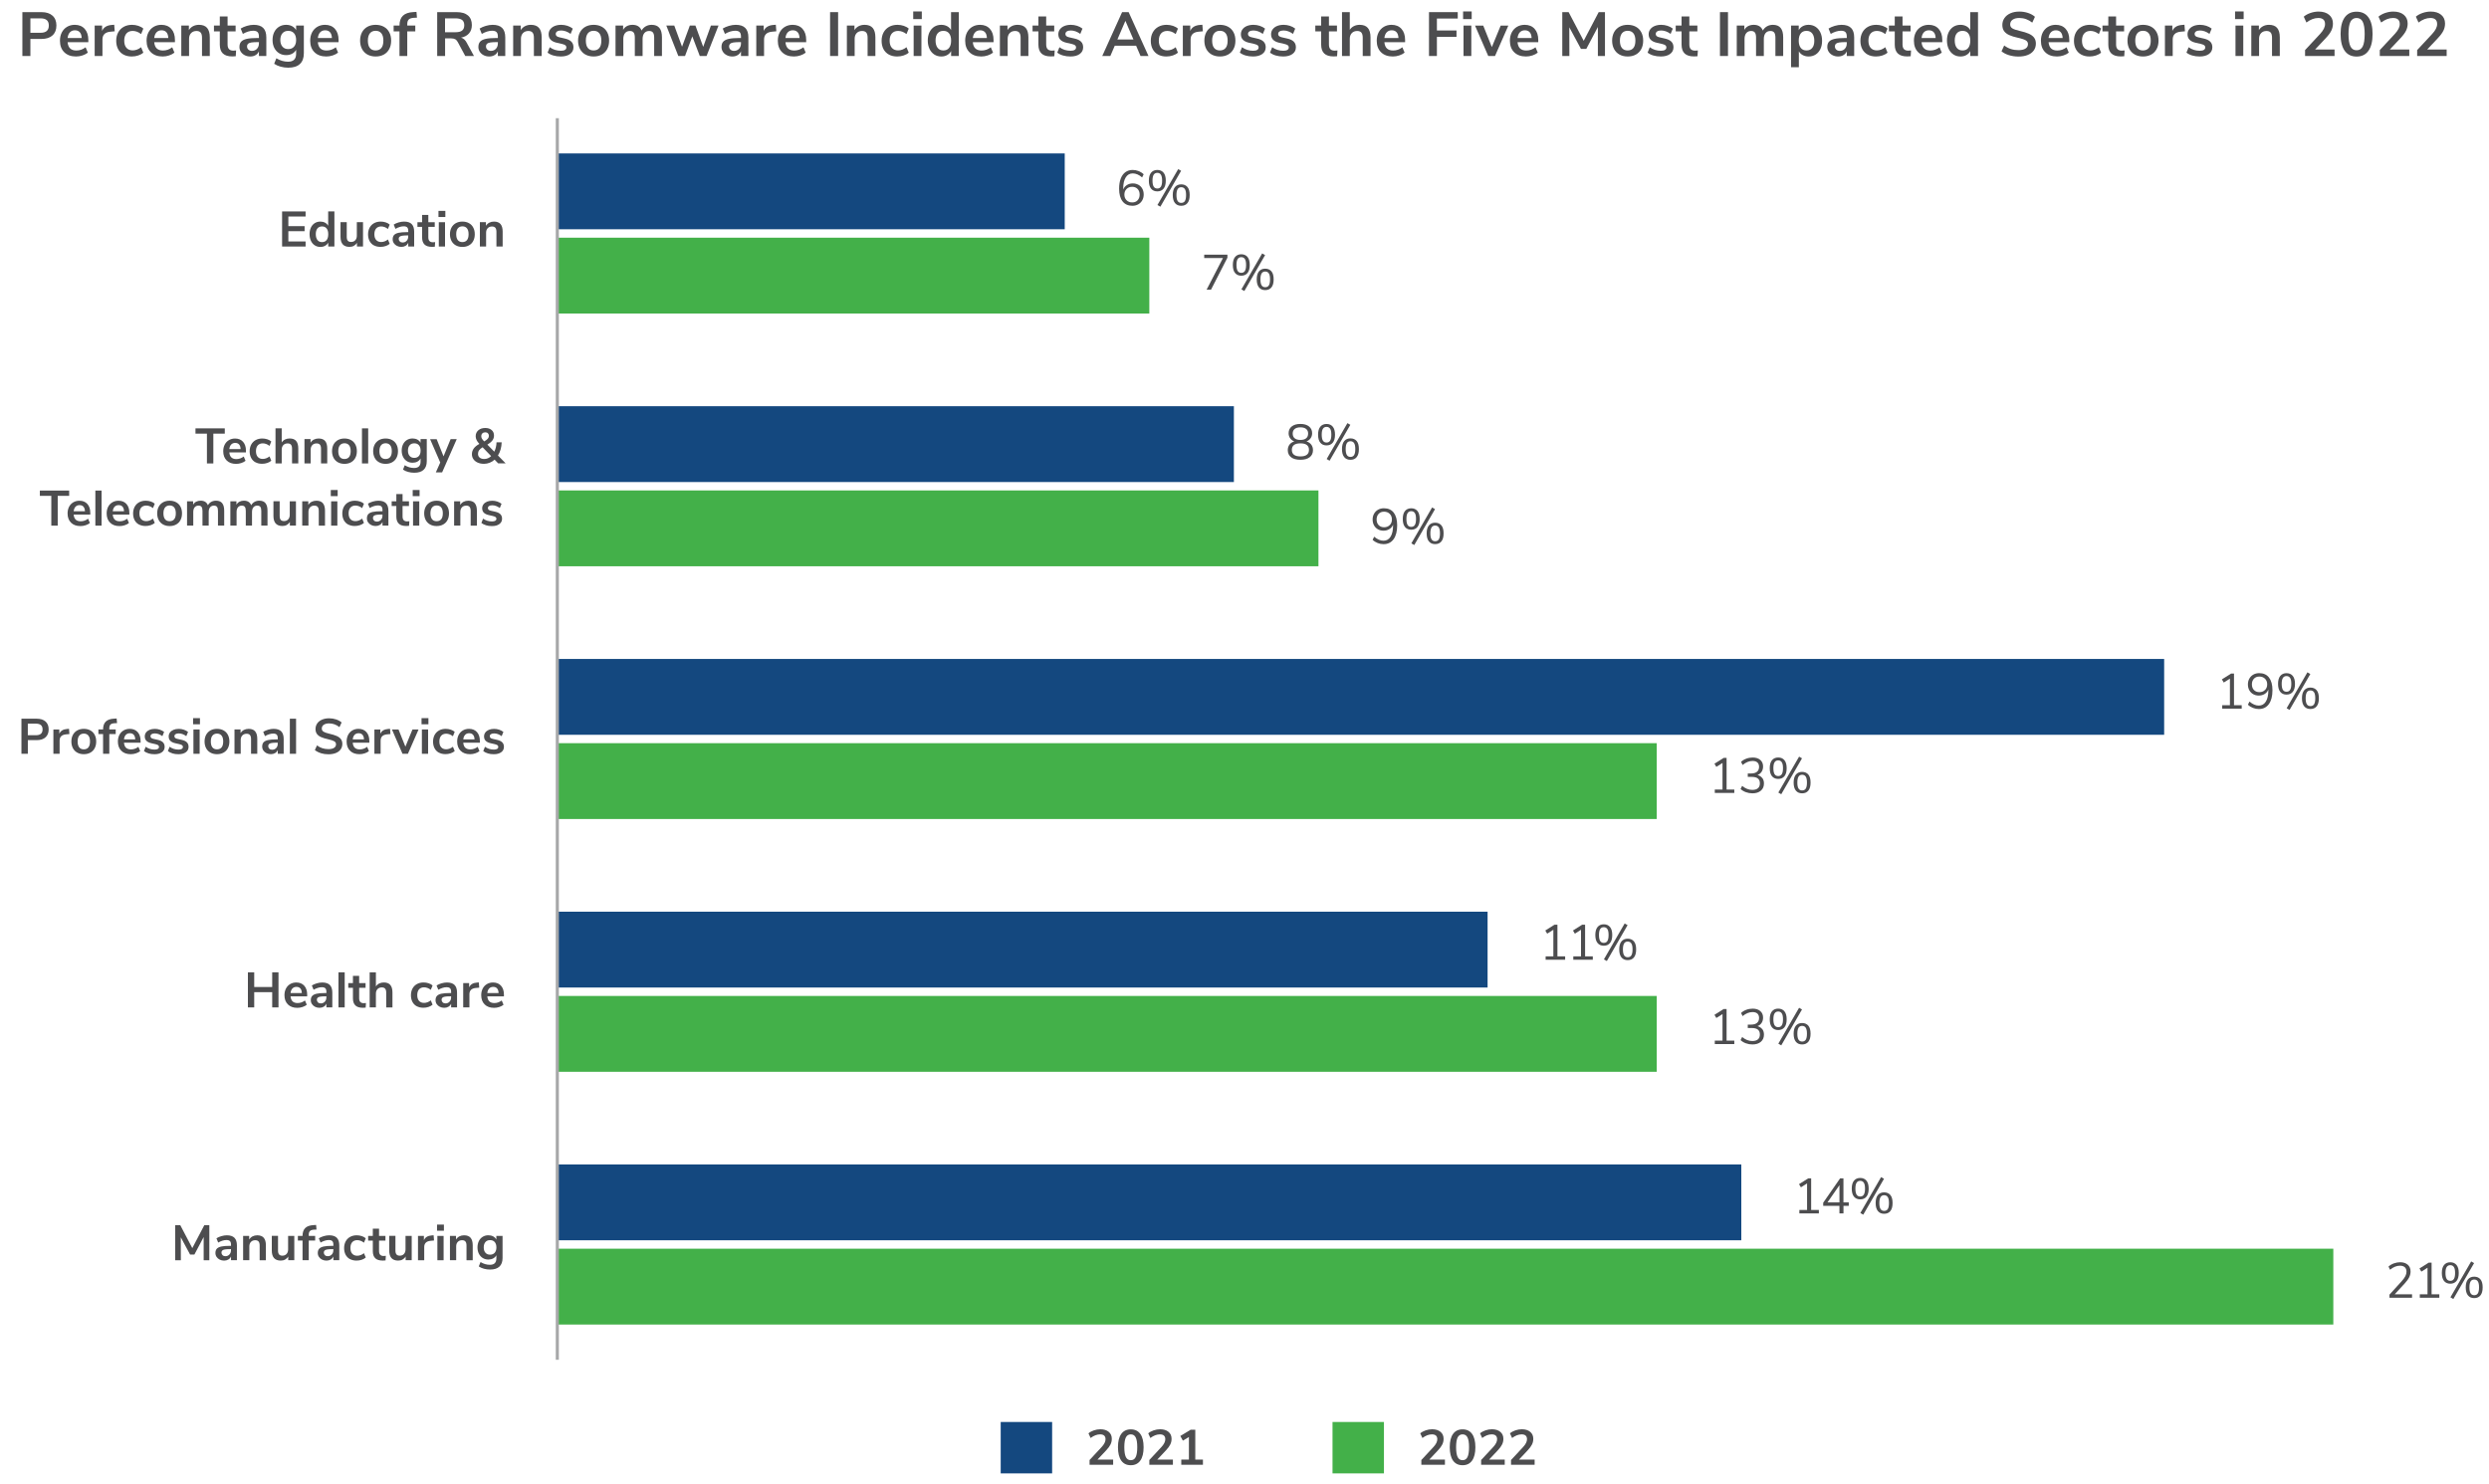 <?xml version="1.0" encoding="UTF-8"?><svg id="Layer_1" xmlns="http://www.w3.org/2000/svg" viewBox="0 0 800 477"><defs><style>.cls-1{fill:#4d4d4f;}.cls-2{fill:#43b049;}.cls-3{fill:#a7a8a9;}.cls-4{fill:#14487f;}</style></defs><g><rect class="cls-2" x="179.13" y="401.47" width="570.83" height="24.38"/><rect class="cls-4" x="179.13" y="374.38" width="380.55" height="24.38"/><rect class="cls-2" x="179.13" y="320.21" width="353.37" height="24.38"/><rect class="cls-4" x="179.13" y="293.12" width="299" height="24.38"/><rect class="cls-2" x="179.13" y="238.94" width="353.37" height="24.38"/><rect class="cls-4" x="179.13" y="211.86" width="516.46" height="24.38"/><rect class="cls-2" x="179.13" y="157.68" width="244.64" height="24.38"/><rect class="cls-4" x="179.13" y="130.6" width="217.46" height="24.38"/><rect class="cls-2" x="179.13" y="76.42" width="190.28" height="24.38"/><rect class="cls-4" x="179.13" y="49.33" width="163.09" height="24.38"/></g><g><path class="cls-1" d="m6.88,231.07h4.93c1.21,0,2.14.3,2.82.9s1.01,1.45,1.01,2.54-.34,1.94-1.01,2.54c-.67.61-1.61.91-2.82.91h-2.86v4.38h-2.06v-11.28Zm4.67,5.31c1.42,0,2.13-.62,2.13-1.86,0-.63-.18-1.1-.53-1.4-.35-.3-.89-.46-1.6-.46h-2.61v3.71h2.61Z"/><path class="cls-1" d="m22.31,236l-1.17.11c-1.32.14-1.98.81-1.98,2.02v4.22h-2v-7.82h1.9v1.38c.41-.94,1.24-1.45,2.51-1.54l.61-.05.13,1.68Z"/><path class="cls-1" d="m24.84,241.98c-.6-.33-1.07-.8-1.4-1.42-.33-.62-.5-1.34-.5-2.16s.17-1.54.5-2.15.8-1.09,1.4-1.42c.6-.33,1.3-.5,2.1-.5s1.5.17,2.1.5c.6.33,1.07.8,1.39,1.42.33.61.49,1.33.49,2.15s-.16,1.54-.49,2.16c-.33.62-.79,1.09-1.39,1.42-.6.33-1.3.5-2.1.5s-1.5-.17-2.1-.5Zm3.58-1.7c.34-.43.51-1.06.51-1.89s-.17-1.45-.51-1.88c-.34-.43-.83-.65-1.47-.65s-1.13.22-1.48.65-.52,1.06-.52,1.88.17,1.46.51,1.89c.34.43.83.64,1.47.64s1.15-.21,1.49-.64Z"/><path class="cls-1" d="m35.13,234.52h2.06v1.5h-2.06v6.32h-2v-6.32h-1.5v-1.5h1.5c0-1.12.29-1.96.87-2.53.58-.57,1.49-.88,2.71-.94l.78-.05.13,1.49-.75.03c-.63.03-1.08.17-1.34.42-.27.25-.4.65-.4,1.21v.37Z"/><path class="cls-1" d="m45.18,238.79h-5.33c.06.73.28,1.26.66,1.62.37.35.91.53,1.6.53.86,0,1.65-.28,2.37-.83l.58,1.38c-.36.3-.82.54-1.37.72-.55.18-1.1.27-1.66.27-1.28,0-2.29-.36-3.03-1.09-.74-.73-1.11-1.72-1.11-2.98,0-.8.16-1.51.48-2.13.32-.62.77-1.1,1.35-1.44s1.24-.51,1.98-.51c1.08,0,1.93.35,2.55,1.04.62.69.94,1.65.94,2.86v.56Zm-4.73-2.54c-.33.34-.53.83-.6,1.47h3.62c-.02-.65-.18-1.14-.48-1.48-.3-.34-.71-.5-1.25-.5s-.96.17-1.29.51Z"/><path class="cls-1" d="m47.75,242.22c-.58-.17-1.07-.42-1.48-.74l.56-1.39c.83.61,1.79.91,2.86.91.46,0,.81-.08,1.05-.22.24-.15.36-.36.36-.64,0-.23-.08-.42-.25-.54s-.46-.25-.89-.35l-1.28-.29c-.73-.16-1.26-.42-1.62-.78s-.53-.83-.53-1.41c0-.48.14-.9.41-1.27.27-.37.65-.65,1.14-.86.48-.2,1.05-.3,1.69-.3.55,0,1.09.08,1.61.26.52.17.97.41,1.37.72l-.56,1.36c-.81-.59-1.62-.88-2.43-.88-.44,0-.78.08-1.02.24-.25.16-.37.38-.37.67,0,.21.08.39.23.53s.4.25.74.32l1.33.3c.78.17,1.35.44,1.71.81.36.37.54.85.54,1.45,0,.73-.29,1.3-.88,1.73-.59.43-1.38.64-2.38.64-.69,0-1.33-.08-1.91-.26Z"/><path class="cls-1" d="m55.44,242.22c-.58-.17-1.07-.42-1.48-.74l.56-1.39c.83.61,1.79.91,2.86.91.46,0,.81-.08,1.05-.22.24-.15.36-.36.36-.64,0-.23-.08-.42-.25-.54s-.46-.25-.89-.35l-1.28-.29c-.73-.16-1.26-.42-1.62-.78s-.53-.83-.53-1.41c0-.48.14-.9.41-1.27.27-.37.65-.65,1.14-.86.48-.2,1.05-.3,1.69-.3.55,0,1.09.08,1.61.26.52.17.97.41,1.37.72l-.56,1.36c-.81-.59-1.62-.88-2.43-.88-.44,0-.78.08-1.02.24-.25.16-.37.38-.37.67,0,.21.08.39.23.53s.4.25.74.32l1.33.3c.78.17,1.35.44,1.71.81.36.37.54.85.54,1.45,0,.73-.29,1.3-.88,1.73-.59.43-1.38.64-2.38.64-.69,0-1.33-.08-1.91-.26Z"/><path class="cls-1" d="m62.06,230.89h2.21v1.97h-2.21v-1.97Zm.11,11.46v-7.82h2v7.82h-2Z"/><path class="cls-1" d="m67.65,241.98c-.6-.33-1.07-.8-1.4-1.42-.33-.62-.5-1.34-.5-2.16s.17-1.54.5-2.15.8-1.09,1.4-1.42c.6-.33,1.3-.5,2.1-.5s1.5.17,2.1.5c.6.33,1.07.8,1.39,1.42.33.61.49,1.33.49,2.15s-.16,1.54-.49,2.16c-.33.62-.79,1.09-1.39,1.42-.6.33-1.3.5-2.1.5s-1.5-.17-2.1-.5Zm3.58-1.7c.34-.43.51-1.06.51-1.89s-.17-1.45-.51-1.88c-.34-.43-.83-.65-1.47-.65s-1.13.22-1.48.65-.52,1.06-.52,1.88.17,1.46.51,1.89c.34.43.83.64,1.47.64s1.15-.21,1.49-.64Z"/><path class="cls-1" d="m82,235.13c.46.53.69,1.34.69,2.42v4.8h-2v-4.69c0-.61-.11-1.05-.34-1.33s-.59-.42-1.08-.42c-.58,0-1.04.18-1.38.54-.35.36-.52.85-.52,1.46v4.43h-2v-7.82h1.95v1.17c.27-.44.62-.77,1.07-1.01.45-.23.95-.35,1.52-.35.94,0,1.64.27,2.1.8Z"/><path class="cls-1" d="m90.38,235.13c.53.53.8,1.35.8,2.46v4.75h-1.9v-1.2c-.18.42-.47.74-.86.98-.39.23-.84.35-1.35.35s-1-.11-1.42-.32c-.43-.21-.76-.51-1.01-.88-.25-.37-.37-.79-.37-1.25,0-.58.15-1.03.44-1.36.29-.33.77-.57,1.43-.72.66-.15,1.57-.22,2.74-.22h.4v-.37c0-.53-.11-.92-.34-1.15-.23-.24-.61-.35-1.14-.35-.42,0-.85.07-1.3.22-.45.14-.9.34-1.34.6l-.56-1.38c.44-.28.97-.51,1.58-.69.62-.18,1.21-.27,1.76-.27,1.1,0,1.91.27,2.45.8Zm-1.61,5.37c.34-.36.5-.82.5-1.38v-.34h-.29c-.71,0-1.27.03-1.66.1-.39.06-.68.18-.85.34s-.26.38-.26.66c0,.34.12.62.35.84.23.22.53.33.9.33.53,0,.97-.18,1.3-.54Z"/><path class="cls-1" d="m93.16,242.35v-11.28h2v11.28h-2Z"/><path class="cls-1" d="m103.12,242.14c-.76-.23-1.4-.57-1.92-.99l.69-1.5c.54.42,1.12.72,1.72.91.6.19,1.26.29,1.96.29.78,0,1.38-.14,1.8-.41.42-.27.63-.65.63-1.14,0-.43-.19-.75-.58-.98-.39-.22-1.04-.44-1.94-.64-.94-.2-1.7-.44-2.29-.7s-1.03-.61-1.33-1.02c-.3-.42-.45-.94-.45-1.58s.18-1.25.54-1.78.87-.93,1.54-1.22c.66-.29,1.42-.44,2.29-.44.79,0,1.54.12,2.26.36.71.24,1.3.57,1.76.98l-.69,1.5c-1-.8-2.11-1.2-3.33-1.2-.73,0-1.3.15-1.72.44s-.63.7-.63,1.22c0,.44.19.77.56,1.01.37.23,1.01.45,1.9.66.95.21,1.72.45,2.31.71.59.26,1.05.59,1.36,1,.31.41.47.92.47,1.54,0,.67-.18,1.26-.54,1.77s-.87.9-1.55,1.17c-.68.27-1.48.41-2.39.41-.86,0-1.67-.12-2.43-.35Z"/><path class="cls-1" d="m118.7,238.79h-5.33c.06.73.28,1.26.66,1.62.37.35.91.53,1.6.53.86,0,1.65-.28,2.37-.83l.58,1.38c-.36.3-.82.54-1.37.72-.55.18-1.1.27-1.66.27-1.28,0-2.29-.36-3.03-1.09-.74-.73-1.11-1.72-1.11-2.98,0-.8.16-1.51.48-2.13.32-.62.77-1.1,1.35-1.44s1.24-.51,1.98-.51c1.08,0,1.93.35,2.55,1.04.62.69.94,1.65.94,2.86v.56Zm-4.73-2.54c-.33.34-.53.83-.6,1.47h3.62c-.02-.65-.18-1.14-.48-1.48-.3-.34-.71-.5-1.25-.5s-.96.17-1.29.51Z"/><path class="cls-1" d="m125.49,236l-1.17.11c-1.32.14-1.98.81-1.98,2.02v4.22h-2v-7.82h1.9v1.38c.41-.94,1.24-1.45,2.51-1.54l.61-.05.13,1.68Z"/><path class="cls-1" d="m132.56,234.54h1.97l-3.42,7.81h-1.74l-3.39-7.81h2.11l2.21,5.52,2.27-5.52Z"/><path class="cls-1" d="m135.49,230.89h2.21v1.97h-2.21v-1.97Zm.11,11.46v-7.82h2v7.82h-2Z"/><path class="cls-1" d="m141.05,241.98c-.6-.33-1.06-.8-1.38-1.41-.32-.61-.48-1.32-.48-2.13s.17-1.53.5-2.15c.34-.62.81-1.11,1.43-1.45s1.33-.51,2.14-.51c.55,0,1.1.09,1.62.26s.95.41,1.27.71l-.58,1.41c-.33-.27-.68-.47-1.05-.61s-.73-.21-1.1-.21c-.69,0-1.23.22-1.62.65-.38.43-.58,1.05-.58,1.86s.19,1.42.58,1.85c.38.43.92.65,1.62.65.36,0,.73-.07,1.1-.21.37-.14.72-.34,1.05-.61l.58,1.39c-.34.31-.78.55-1.31.73-.53.18-1.09.26-1.66.26-.82,0-1.53-.17-2.14-.5Z"/><path class="cls-1" d="m154.23,238.79h-5.33c.06.73.28,1.26.66,1.62.37.35.91.53,1.6.53.86,0,1.65-.28,2.37-.83l.58,1.38c-.36.3-.82.54-1.37.72-.55.18-1.1.27-1.66.27-1.28,0-2.29-.36-3.03-1.09-.74-.73-1.11-1.72-1.11-2.98,0-.8.16-1.51.48-2.13.32-.62.77-1.1,1.35-1.44s1.24-.51,1.98-.51c1.08,0,1.93.35,2.55,1.04.62.69.94,1.65.94,2.86v.56Zm-4.73-2.54c-.33.34-.53.83-.6,1.47h3.62c-.02-.65-.18-1.14-.48-1.48-.3-.34-.71-.5-1.25-.5s-.96.17-1.29.51Z"/><path class="cls-1" d="m156.8,242.22c-.58-.17-1.07-.42-1.48-.74l.56-1.39c.83.61,1.79.91,2.86.91.46,0,.81-.08,1.05-.22.24-.15.36-.36.36-.64,0-.23-.08-.42-.25-.54s-.46-.25-.89-.35l-1.28-.29c-.73-.16-1.26-.42-1.62-.78s-.53-.83-.53-1.41c0-.48.14-.9.41-1.27.27-.37.65-.65,1.14-.86.48-.2,1.05-.3,1.69-.3.55,0,1.09.08,1.61.26.52.17.97.41,1.37.72l-.56,1.36c-.81-.59-1.62-.88-2.43-.88-.44,0-.78.08-1.02.24-.25.16-.37.38-.37.67,0,.21.08.39.23.53s.4.25.74.32l1.33.3c.78.17,1.35.44,1.71.81.36.37.54.85.54,1.45,0,.73-.29,1.3-.88,1.73-.59.43-1.38.64-2.38.64-.69,0-1.33-.08-1.91-.26Z"/></g><g><path class="cls-1" d="m365.9,59.4c.53.3.95.72,1.25,1.26.3.54.45,1.17.45,1.87s-.15,1.32-.46,1.87c-.31.55-.74.99-1.3,1.3s-1.18.46-1.87.46c-1.37,0-2.42-.47-3.16-1.42s-1.11-2.3-1.11-4.06c0-1.27.17-2.36.52-3.26.35-.91.85-1.6,1.5-2.07.65-.47,1.43-.71,2.34-.71.65,0,1.29.12,1.9.36s1.16.58,1.63,1.03l-.5,1.01c-.53-.45-1.04-.78-1.53-.98s-.98-.31-1.48-.31c-.97,0-1.73.43-2.26,1.29-.54.86-.81,2.07-.81,3.64v.24c.25-.6.64-1.07,1.18-1.42.54-.35,1.17-.53,1.89-.53s1.29.15,1.82.45Zm-.26,4.98c.44-.46.66-1.07.66-1.82s-.22-1.35-.66-1.81c-.44-.46-1.03-.69-1.75-.69s-1.34.23-1.8.7-.7,1.06-.7,1.8.23,1.35.7,1.82,1.07.7,1.82.7,1.31-.23,1.74-.69Z"/><path class="cls-1" d="m369.98,60.66c-.48-.58-.72-1.44-.72-2.58s.24-1.99.72-2.57c.48-.58,1.15-.87,2-.87s1.52.29,2,.87c.48.58.72,1.44.72,2.57s-.24,2-.72,2.58-1.15.87-2,.87-1.52-.29-2-.87Zm3.16-.66c.25-.41.38-1.04.38-1.92s-.13-1.5-.38-1.9c-.25-.41-.64-.61-1.16-.61s-.91.2-1.17.61c-.26.41-.38,1.04-.38,1.9s.13,1.51.38,1.92c.26.41.65.61,1.17.61s.91-.2,1.16-.61Zm-.18,6.45l-.94-.54,6.67-11.54.94.54-6.67,11.54Zm4.7-1.16c-.48-.58-.72-1.44-.72-2.58s.24-1.99.72-2.57c.48-.58,1.15-.87,2-.87s1.53.29,2.01.86.71,1.43.71,2.58-.24,2-.71,2.58-1.14.87-2.01.87-1.52-.29-2-.87Zm3.18-.66c.25-.4.38-1.04.38-1.93s-.13-1.5-.38-1.9c-.26-.41-.65-.61-1.17-.61s-.91.2-1.16.61c-.25.41-.38,1.04-.38,1.9s.12,1.51.38,1.92c.25.41.64.61,1.16.61s.93-.2,1.18-.6Z"/></g><g><path class="cls-1" d="m387.05,81.87h7.46v.98l-5.28,10.3h-1.42l5.26-10.18h-6.02v-1.1Z"/><path class="cls-1" d="m396.97,87.77c-.48-.58-.72-1.44-.72-2.58s.24-1.99.72-2.57c.48-.58,1.15-.87,2-.87s1.52.29,2,.87c.48.58.72,1.44.72,2.57s-.24,2-.72,2.58-1.15.87-2,.87-1.52-.29-2-.87Zm3.16-.66c.25-.41.38-1.04.38-1.92s-.13-1.5-.38-1.9c-.25-.41-.64-.61-1.16-.61s-.91.2-1.17.61c-.26.41-.38,1.04-.38,1.9s.13,1.51.38,1.92c.26.41.65.61,1.17.61s.91-.2,1.16-.61Zm-.18,6.45l-.94-.54,6.67-11.54.94.54-6.67,11.54Zm4.7-1.16c-.48-.58-.72-1.44-.72-2.58s.24-1.99.72-2.57c.48-.58,1.15-.87,2-.87s1.53.29,2.01.86.71,1.43.71,2.58-.24,2-.71,2.58-1.14.87-2.01.87-1.52-.29-2-.87Zm3.18-.66c.25-.4.38-1.04.38-1.93s-.13-1.5-.38-1.9-.65-.61-1.17-.61-.91.2-1.16.61c-.25.41-.38,1.04-.38,1.9s.12,1.51.38,1.92c.25.41.64.61,1.16.61s.92-.2,1.18-.6Z"/></g><g><path class="cls-1" d="m421.46,142.96c.37.49.55,1.08.55,1.76,0,.97-.35,1.73-1.06,2.28s-1.7.82-2.99.82-2.29-.27-2.99-.82-1.06-1.31-1.06-2.28c0-.69.19-1.29.56-1.78.37-.49.89-.83,1.55-1.02-.57-.21-1.01-.55-1.34-1.01-.33-.46-.5-1-.5-1.62,0-.92.33-1.65,1-2.18.67-.54,1.59-.81,2.78-.81s2.11.27,2.78.81c.67.54,1,1.27,1,2.18,0,.62-.17,1.16-.5,1.62-.33.46-.77.8-1.33,1,.66.2,1.18.55,1.54,1.04Zm-.74,1.68c0-1.4-.92-2.1-2.75-2.1s-2.75.7-2.75,2.1.92,2.1,2.75,2.1,2.75-.7,2.75-2.1Zm-4.6-3.73c.42.35,1.04.53,1.85.53s1.43-.18,1.85-.53c.42-.35.63-.86.63-1.52s-.21-1.12-.63-1.47c-.42-.35-1.04-.53-1.85-.53s-1.43.18-1.85.53c-.42.35-.63.84-.63,1.47,0,.66.21,1.17.63,1.52Z"/><path class="cls-1" d="m424.37,142.33c-.48-.58-.72-1.44-.72-2.58s.24-1.99.72-2.57c.48-.58,1.15-.87,2-.87s1.52.29,2,.87c.48.58.72,1.44.72,2.57s-.24,2-.72,2.58c-.48.58-1.15.87-2,.87s-1.52-.29-2-.87Zm3.16-.66c.25-.41.38-1.04.38-1.92s-.12-1.5-.38-1.9-.64-.61-1.16-.61-.91.2-1.17.61c-.26.41-.38,1.04-.38,1.9s.13,1.51.38,1.92c.26.41.65.61,1.17.61s.91-.2,1.16-.61Zm-.18,6.45l-.94-.54,6.67-11.54.94.54-6.67,11.54Zm4.7-1.16c-.48-.58-.72-1.44-.72-2.58s.24-1.99.72-2.57c.48-.58,1.15-.87,2-.87s1.53.29,2.01.86.71,1.43.71,2.58-.24,2-.71,2.58-1.14.87-2.01.87-1.52-.29-2-.87Zm3.18-.66c.25-.4.38-1.04.38-1.93s-.13-1.5-.38-1.9-.65-.61-1.17-.61-.91.2-1.16.61c-.25.41-.38,1.04-.38,1.9s.12,1.51.38,1.92c.25.41.64.61,1.16.61s.92-.2,1.18-.6Z"/></g><g><path class="cls-1" d="m447.96,164.84c.74.95,1.11,2.3,1.11,4.06,0,1.91-.38,3.39-1.15,4.46-.77,1.06-1.84,1.59-3.22,1.59-.64,0-1.27-.12-1.89-.36-.62-.24-1.16-.58-1.63-1.03l.5-1.01c.53.45,1.04.78,1.53.98.48.21.98.31,1.48.31.97,0,1.72-.43,2.26-1.29s.8-2.07.8-3.64v-.21c-.25.6-.64,1.07-1.19,1.41-.55.34-1.17.51-1.86.51s-1.29-.15-1.82-.45-.95-.72-1.25-1.26-.45-1.17-.45-1.87.15-1.32.46-1.87c.31-.55.74-.99,1.3-1.3.55-.31,1.18-.46,1.87-.46,1.37,0,2.42.47,3.16,1.42Zm-1.28,3.99c.46-.46.7-1.06.7-1.8s-.23-1.35-.7-1.82c-.46-.46-1.07-.7-1.82-.7s-1.31.23-1.74.69c-.44.46-.66,1.07-.66,1.82s.22,1.36.66,1.82c.44.45,1.03.68,1.75.68s1.34-.23,1.8-.7Z"/><path class="cls-1" d="m451.59,169.44c-.48-.58-.72-1.44-.72-2.58s.24-1.99.72-2.57c.48-.58,1.15-.87,2-.87s1.52.29,2,.87c.48.58.72,1.44.72,2.57s-.24,2-.72,2.58c-.48.58-1.15.87-2,.87s-1.52-.29-2-.87Zm3.16-.66c.25-.41.38-1.04.38-1.92s-.12-1.5-.38-1.9-.64-.61-1.16-.61-.91.2-1.17.61c-.26.41-.38,1.04-.38,1.9s.13,1.51.38,1.92c.26.41.65.61,1.17.61s.91-.2,1.16-.61Zm-.18,6.45l-.94-.54,6.67-11.54.94.54-6.67,11.54Zm4.7-1.16c-.48-.58-.72-1.44-.72-2.58s.24-1.99.72-2.57c.48-.58,1.15-.87,2-.87s1.53.29,2.01.86.71,1.43.71,2.58-.24,2-.71,2.58-1.14.87-2.01.87-1.52-.29-2-.87Zm3.18-.66c.25-.4.38-1.04.38-1.93s-.13-1.5-.38-1.9-.65-.61-1.17-.61-.91.2-1.16.61c-.25.41-.38,1.04-.38,1.9s.12,1.51.38,1.92c.25.41.64.61,1.16.61s.92-.2,1.18-.6Z"/></g><g><path class="cls-1" d="m718.04,226.73h2.48v1.1h-6.27v-1.1h2.48v-8.54l-1.98,1.25-.61-1.01,2.96-1.87h.94v10.18Z"/><path class="cls-1" d="m729.29,217.85c.74.95,1.11,2.3,1.11,4.06,0,1.91-.38,3.39-1.15,4.46-.77,1.06-1.84,1.59-3.22,1.59-.64,0-1.27-.12-1.89-.36-.62-.24-1.16-.58-1.63-1.03l.5-1.01c.53.45,1.04.78,1.53.98.48.21.98.31,1.48.31.97,0,1.72-.43,2.26-1.29s.8-2.07.8-3.64v-.21c-.25.6-.64,1.07-1.19,1.41-.55.34-1.17.51-1.86.51s-1.29-.15-1.82-.45-.95-.72-1.25-1.26-.45-1.17-.45-1.87.15-1.32.46-1.87c.31-.55.74-.99,1.3-1.3.55-.31,1.18-.46,1.87-.46,1.37,0,2.42.47,3.16,1.42Zm-1.28,3.99c.46-.46.7-1.06.7-1.8s-.23-1.35-.7-1.82c-.46-.46-1.07-.7-1.82-.7s-1.31.23-1.74.69c-.44.46-.66,1.07-.66,1.82s.22,1.36.66,1.82c.44.45,1.03.68,1.75.68s1.34-.23,1.8-.7Z"/><path class="cls-1" d="m732.92,222.45c-.48-.58-.72-1.44-.72-2.58s.24-1.99.72-2.57c.48-.58,1.15-.87,2-.87s1.52.29,2,.87c.48.58.72,1.44.72,2.57s-.24,2-.72,2.58c-.48.58-1.15.87-2,.87s-1.52-.29-2-.87Zm3.16-.66c.25-.41.38-1.04.38-1.92s-.12-1.5-.38-1.9-.64-.61-1.16-.61-.91.2-1.17.61c-.26.41-.38,1.04-.38,1.9s.13,1.51.38,1.92c.26.41.65.61,1.17.61s.91-.2,1.16-.61Zm-.18,6.45l-.94-.54,6.67-11.54.94.54-6.67,11.54Zm4.7-1.16c-.48-.58-.72-1.44-.72-2.58s.24-1.99.72-2.57c.48-.58,1.15-.87,2-.87s1.53.29,2.01.86.71,1.43.71,2.58-.24,2-.71,2.58-1.14.87-2.01.87-1.52-.29-2-.87Zm3.18-.66c.25-.4.38-1.04.38-1.93s-.13-1.5-.38-1.9-.65-.61-1.17-.61-.91.2-1.16.61c-.25.41-.38,1.04-.38,1.9s.12,1.51.38,1.92c.25.41.64.61,1.16.61s.92-.2,1.18-.6Z"/></g><g><path class="cls-1" d="m554.95,253.84h2.48v1.1h-6.27v-1.1h2.48v-8.54l-1.98,1.25-.61-1.01,2.96-1.87h.94v10.18Z"/><path class="cls-1" d="m566.43,250.14c.35.46.53,1.05.53,1.75,0,.98-.33,1.75-1,2.32-.67.57-1.57.85-2.71.85-.73,0-1.42-.12-2.1-.37s-1.24-.59-1.7-1.02l.5-1.01c1.02.86,2.11,1.3,3.26,1.3.8,0,1.41-.18,1.82-.54.42-.36.62-.88.62-1.58,0-1.38-.86-2.06-2.59-2.06h-1.3v-1.1h1.04c.83,0,1.47-.18,1.92-.55s.67-.9.67-1.59c0-.61-.18-1.07-.54-1.4-.36-.33-.88-.49-1.55-.49-1.09,0-2.15.43-3.2,1.3l-.5-1.01c.46-.44,1.02-.78,1.68-1.02.66-.25,1.35-.37,2.06-.37,1.02,0,1.84.26,2.44.78s.9,1.21.9,2.09c0,.65-.16,1.22-.47,1.7s-.75.83-1.32,1.05c.66.19,1.17.52,1.52.98Z"/><path class="cls-1" d="m569.54,249.56c-.48-.58-.72-1.44-.72-2.58s.24-1.99.72-2.57c.48-.58,1.15-.87,2-.87s1.52.29,2,.87c.48.58.72,1.44.72,2.57s-.24,2-.72,2.58c-.48.58-1.15.87-2,.87s-1.52-.29-2-.87Zm3.16-.66c.25-.41.38-1.04.38-1.92s-.12-1.5-.38-1.9-.64-.61-1.16-.61-.91.2-1.17.61c-.26.41-.38,1.04-.38,1.9s.13,1.51.38,1.92c.26.41.65.61,1.17.61s.91-.2,1.16-.61Zm-.18,6.45l-.94-.54,6.67-11.54.94.54-6.67,11.54Zm4.7-1.16c-.48-.58-.72-1.44-.72-2.58s.24-1.99.72-2.57c.48-.58,1.15-.87,2-.87s1.53.29,2.01.86.71,1.43.71,2.58-.24,2-.71,2.58-1.14.87-2.01.87-1.52-.29-2-.87Zm3.18-.66c.25-.4.38-1.04.38-1.93s-.13-1.5-.38-1.9-.65-.61-1.17-.61-.91.2-1.16.61c-.25.41-.38,1.04-.38,1.9s.12,1.51.38,1.92c.25.41.64.61,1.16.61s.92-.2,1.18-.6Z"/></g><g><path class="cls-1" d="m500.58,307.47h2.48v1.1h-6.27v-1.1h2.48v-8.54l-1.98,1.25-.61-1.01,2.96-1.87h.94v10.18Z"/><path class="cls-1" d="m509.47,307.47h2.48v1.1h-6.27v-1.1h2.48v-8.54l-1.98,1.25-.61-1.01,2.96-1.87h.94v10.18Z"/><path class="cls-1" d="m513.48,303.19c-.48-.58-.72-1.44-.72-2.58s.24-1.99.72-2.57c.48-.58,1.15-.87,2-.87s1.52.29,2,.87c.48.58.72,1.44.72,2.57s-.24,2-.72,2.58c-.48.58-1.15.87-2,.87s-1.52-.29-2-.87Zm3.16-.66c.25-.41.38-1.04.38-1.92s-.12-1.5-.38-1.9-.64-.61-1.16-.61-.91.2-1.17.61c-.26.41-.38,1.04-.38,1.9s.13,1.51.38,1.92c.26.41.65.61,1.17.61s.91-.2,1.16-.61Zm-.18,6.45l-.94-.54,6.67-11.54.94.54-6.67,11.54Zm4.7-1.16c-.48-.58-.72-1.44-.72-2.58s.24-1.99.72-2.57c.48-.58,1.15-.87,2-.87s1.53.29,2.01.86.71,1.43.71,2.58-.24,2-.71,2.58-1.14.87-2.01.87-1.52-.29-2-.87Zm3.18-.66c.25-.4.38-1.04.38-1.93s-.13-1.5-.38-1.9-.65-.61-1.17-.61-.91.2-1.16.61c-.25.41-.38,1.04-.38,1.9s.12,1.51.38,1.92c.25.41.64.61,1.16.61s.92-.2,1.18-.6Z"/></g><g><path class="cls-1" d="m554.95,334.58h2.48v1.1h-6.27v-1.1h2.48v-8.54l-1.98,1.25-.61-1.01,2.96-1.87h.94v10.18Z"/><path class="cls-1" d="m566.43,330.88c.35.46.53,1.05.53,1.75,0,.98-.33,1.75-1,2.32-.67.57-1.57.85-2.71.85-.73,0-1.42-.12-2.1-.37s-1.24-.59-1.7-1.02l.5-1.01c1.02.86,2.11,1.3,3.26,1.3.8,0,1.41-.18,1.82-.54.42-.36.62-.88.62-1.58,0-1.38-.86-2.06-2.59-2.06h-1.3v-1.1h1.04c.83,0,1.47-.18,1.92-.55s.67-.9.67-1.59c0-.61-.18-1.07-.54-1.4-.36-.33-.88-.49-1.55-.49-1.09,0-2.15.43-3.2,1.3l-.5-1.01c.46-.44,1.02-.78,1.68-1.02.66-.25,1.35-.37,2.06-.37,1.02,0,1.84.26,2.44.78s.9,1.21.9,2.09c0,.65-.16,1.22-.47,1.7s-.75.83-1.32,1.05c.66.19,1.17.52,1.52.98Z"/><path class="cls-1" d="m569.54,330.3c-.48-.58-.72-1.44-.72-2.58s.24-1.99.72-2.57c.48-.58,1.15-.87,2-.87s1.52.29,2,.87c.48.58.72,1.44.72,2.57s-.24,2-.72,2.58c-.48.58-1.15.87-2,.87s-1.52-.29-2-.87Zm3.16-.66c.25-.41.38-1.04.38-1.92s-.12-1.5-.38-1.9-.64-.61-1.16-.61-.91.2-1.17.61c-.26.41-.38,1.04-.38,1.9s.13,1.51.38,1.92c.26.41.65.61,1.17.61s.91-.2,1.16-.61Zm-.18,6.45l-.94-.54,6.67-11.54.94.54-6.67,11.54Zm4.7-1.16c-.48-.58-.72-1.44-.72-2.58s.24-1.99.72-2.57c.48-.58,1.15-.87,2-.87s1.53.29,2.01.86.71,1.43.71,2.58-.24,2-.71,2.58-1.14.87-2.01.87-1.52-.29-2-.87Zm3.18-.66c.25-.4.38-1.04.38-1.93s-.13-1.5-.38-1.9-.65-.61-1.17-.61-.91.2-1.16.61c-.25.41-.38,1.04-.38,1.9s.12,1.51.38,1.92c.25.41.64.61,1.16.61s.92-.2,1.18-.6Z"/></g><g><path class="cls-1" d="m582.13,389.02h2.48v1.1h-6.27v-1.1h2.48v-8.54l-1.98,1.25-.61-1.01,2.96-1.87h.94v10.18Z"/><path class="cls-1" d="m594.22,386.59v1.09h-1.7v2.45h-1.3v-2.45h-5.22v-.99l5.44-7.84h1.07v7.74h1.7Zm-6.85,0h3.86v-5.55l-3.86,5.55Z"/><path class="cls-1" d="m595.9,384.74c-.48-.58-.72-1.44-.72-2.58s.24-1.99.72-2.57c.48-.58,1.15-.87,2-.87s1.52.29,2,.87c.48.58.72,1.44.72,2.57s-.24,2-.72,2.58c-.48.58-1.15.87-2,.87s-1.52-.29-2-.87Zm3.16-.66c.25-.41.38-1.04.38-1.92s-.12-1.5-.38-1.9-.64-.61-1.16-.61-.91.2-1.17.61c-.26.41-.38,1.04-.38,1.9s.13,1.51.38,1.92c.26.41.65.61,1.17.61s.91-.2,1.16-.61Zm-.18,6.45l-.94-.54,6.67-11.54.94.54-6.67,11.54Zm4.7-1.16c-.48-.58-.72-1.44-.72-2.58s.24-1.99.72-2.57c.48-.58,1.15-.87,2-.87s1.53.29,2.01.86.71,1.43.71,2.58-.24,2-.71,2.58-1.14.87-2.01.87-1.52-.29-2-.87Zm3.18-.66c.25-.4.38-1.04.38-1.93s-.13-1.5-.38-1.9-.65-.61-1.17-.61-.91.2-1.16.61c-.25.41-.38,1.04-.38,1.9s.12,1.51.38,1.92c.25.41.64.61,1.16.61s.92-.2,1.18-.6Z"/></g><g><path class="cls-1" d="m775.27,416.13v1.1h-7.26v-.99l3.95-4.35c.53-.6.92-1.13,1.16-1.61.24-.47.36-.95.36-1.43,0-.62-.18-1.09-.54-1.42-.36-.33-.88-.5-1.54-.5-1.09,0-2.15.43-3.2,1.3l-.5-1.01c.45-.43,1.01-.77,1.69-1.02.68-.25,1.36-.38,2.04-.38,1.03,0,1.85.27,2.46.8.6.53.9,1.25.9,2.16,0,.65-.15,1.28-.44,1.87-.29.6-.78,1.26-1.45,2l-3.2,3.47h5.57Z"/><path class="cls-1" d="m781.55,416.13h2.48v1.1h-6.27v-1.1h2.48v-8.54l-1.98,1.25-.61-1.01,2.96-1.87h.94v10.18Z"/><path class="cls-1" d="m785.56,411.85c-.48-.58-.72-1.44-.72-2.58s.24-1.99.72-2.57c.48-.58,1.15-.87,2-.87s1.52.29,2,.87c.48.58.72,1.44.72,2.57s-.24,2-.72,2.58c-.48.58-1.15.87-2,.87s-1.52-.29-2-.87Zm3.16-.66c.25-.41.38-1.04.38-1.92s-.12-1.5-.38-1.9-.64-.61-1.16-.61-.91.2-1.17.61c-.26.41-.38,1.04-.38,1.9s.13,1.51.38,1.92c.26.41.65.61,1.17.61s.91-.2,1.16-.61Zm-.18,6.45l-.94-.54,6.67-11.54.94.54-6.67,11.54Zm4.7-1.16c-.48-.58-.72-1.44-.72-2.58s.24-1.99.72-2.57c.48-.58,1.15-.87,2-.87s1.53.29,2.01.86.71,1.43.71,2.58-.24,2-.71,2.58-1.14.87-2.01.87-1.52-.29-2-.87Zm3.18-.66c.25-.4.38-1.04.38-1.93s-.13-1.5-.38-1.9-.65-.61-1.17-.61-.91.2-1.16.61c-.25.41-.38,1.04-.38,1.9s.12,1.51.38,1.92c.25.41.64.61,1.16.61s.92-.2,1.18-.6Z"/></g><g><path class="cls-1" d="m87.49,312.61h2.02v11.28h-2.02v-4.9h-5.78v4.9h-2.03v-11.28h2.03v4.72h5.78v-4.72Z"/><path class="cls-1" d="m98.72,320.34h-5.33c.06.73.28,1.26.66,1.62.37.35.91.53,1.6.53.86,0,1.65-.28,2.37-.83l.58,1.38c-.36.3-.82.54-1.37.72-.55.18-1.1.27-1.66.27-1.28,0-2.29-.36-3.03-1.09-.74-.73-1.11-1.72-1.11-2.98,0-.8.16-1.51.48-2.13.32-.62.77-1.1,1.35-1.44s1.24-.51,1.98-.51c1.08,0,1.93.35,2.55,1.04.62.69.94,1.65.94,2.86v.56Zm-4.73-2.54c-.33.34-.53.83-.6,1.47h3.62c-.02-.65-.18-1.14-.48-1.48-.3-.34-.71-.5-1.25-.5s-.96.17-1.29.51Z"/><path class="cls-1" d="m106.01,316.68c.53.53.8,1.35.8,2.46v4.75h-1.9v-1.2c-.18.42-.47.74-.86.98-.39.23-.84.35-1.35.35s-1-.11-1.42-.32c-.43-.21-.76-.51-1.01-.88-.25-.37-.37-.79-.37-1.25,0-.58.15-1.03.44-1.36.29-.33.77-.57,1.43-.72.66-.15,1.57-.22,2.74-.22h.4v-.37c0-.53-.11-.92-.34-1.15-.23-.24-.61-.35-1.14-.35-.42,0-.85.07-1.3.22-.45.14-.9.34-1.34.6l-.56-1.38c.44-.28.97-.51,1.58-.69.62-.18,1.21-.27,1.76-.27,1.1,0,1.91.27,2.45.8Zm-1.61,5.37c.34-.36.5-.82.5-1.38v-.34h-.29c-.71,0-1.27.03-1.66.1-.39.06-.68.18-.85.34s-.26.38-.26.66c0,.34.12.62.35.84.23.22.53.33.9.33.53,0,.97-.18,1.3-.54Z"/><path class="cls-1" d="m108.79,323.89v-11.28h2v11.28h-2Z"/><path class="cls-1" d="m117.63,322.47l-.1,1.49c-.32.03-.61.05-.88.05-1.1,0-1.91-.25-2.43-.76-.52-.51-.78-1.26-.78-2.26v-3.41h-1.5v-1.5h1.5v-2.34h2v2.34h2.06v1.5h-2.06v3.38c0,1.05.49,1.57,1.46,1.57.23,0,.48-.02.74-.05Z"/><path class="cls-1" d="m125.45,316.68c.46.53.69,1.34.69,2.42v4.8h-2v-4.69c0-.61-.11-1.05-.34-1.33s-.59-.42-1.08-.42c-.58,0-1.04.18-1.38.54-.35.36-.52.85-.52,1.46v4.43h-2v-11.28h2v4.54c.27-.42.62-.73,1.06-.95.44-.22.94-.33,1.48-.33.94,0,1.64.27,2.1.8Z"/><path class="cls-1" d="m133.94,323.52c-.6-.33-1.06-.8-1.38-1.41-.32-.61-.48-1.32-.48-2.13s.17-1.53.5-2.15c.34-.62.81-1.11,1.43-1.45s1.33-.51,2.14-.51c.55,0,1.1.09,1.62.26s.95.41,1.27.71l-.58,1.41c-.33-.27-.68-.47-1.05-.61s-.73-.21-1.1-.21c-.69,0-1.23.22-1.62.65-.38.43-.58,1.05-.58,1.86s.19,1.42.58,1.85c.38.43.92.65,1.62.65.36,0,.73-.07,1.1-.21.37-.14.72-.34,1.05-.61l.58,1.39c-.34.31-.78.55-1.31.73-.53.18-1.09.26-1.66.26-.82,0-1.53-.17-2.14-.5Z"/><path class="cls-1" d="m146.1,316.68c.53.53.8,1.35.8,2.46v4.75h-1.9v-1.2c-.18.42-.47.74-.86.98-.39.23-.84.35-1.35.35s-1-.11-1.42-.32c-.43-.21-.76-.51-1.01-.88-.25-.37-.37-.79-.37-1.25,0-.58.15-1.03.44-1.36.29-.33.77-.57,1.43-.72.66-.15,1.57-.22,2.74-.22h.4v-.37c0-.53-.11-.92-.34-1.15-.23-.24-.61-.35-1.14-.35-.42,0-.85.07-1.3.22-.45.14-.9.34-1.34.6l-.56-1.38c.44-.28.97-.51,1.58-.69.62-.18,1.21-.27,1.76-.27,1.1,0,1.91.27,2.45.8Zm-1.61,5.37c.34-.36.5-.82.5-1.38v-.34h-.29c-.71,0-1.27.03-1.66.1-.39.06-.68.18-.85.34s-.26.38-.26.66c0,.34.12.62.35.84.23.22.53.33.9.33.53,0,.97-.18,1.3-.54Z"/><path class="cls-1" d="m154.03,317.54l-1.17.11c-1.32.14-1.98.81-1.98,2.02v4.22h-2v-7.82h1.9v1.38c.41-.94,1.24-1.45,2.51-1.54l.61-.05.13,1.68Z"/><path class="cls-1" d="m161.96,320.34h-5.33c.06.73.28,1.26.66,1.62.37.35.91.53,1.6.53.86,0,1.65-.28,2.37-.83l.58,1.38c-.36.3-.82.54-1.37.72-.55.18-1.1.27-1.66.27-1.28,0-2.29-.36-3.03-1.09-.74-.73-1.11-1.72-1.11-2.98,0-.8.16-1.51.48-2.13.32-.62.77-1.1,1.35-1.44s1.24-.51,1.98-.51c1.08,0,1.93.35,2.55,1.04.62.69.94,1.65.94,2.86v.56Zm-4.73-2.54c-.33.34-.53.83-.6,1.47h3.62c-.02-.65-.18-1.14-.48-1.48-.3-.34-.71-.5-1.25-.5s-.96.17-1.29.51Z"/></g><g><path class="cls-1" d="m90.67,79.26v-11.28h7.55v1.63h-5.54v3.1h5.22v1.62h-5.22v3.3h5.54v1.63h-7.55Z"/><path class="cls-1" d="m107.48,67.98v11.28h-1.98v-1.26c-.23.44-.57.78-1.02,1.02-.44.25-.95.37-1.51.37-.67,0-1.27-.17-1.8-.51-.53-.34-.94-.82-1.23-1.45s-.44-1.34-.44-2.15.15-1.52.44-2.13c.29-.61.7-1.08,1.22-1.41.52-.33,1.13-.5,1.81-.5.56,0,1.07.12,1.5.35s.77.57,1.01.99v-4.61h2Zm-2.5,9.2c.35-.44.52-1.06.52-1.87s-.17-1.43-.52-1.86c-.35-.43-.83-.65-1.46-.65s-1.14.21-1.49.64c-.35.43-.53,1.04-.53,1.84s.18,1.44.53,1.89c.35.45.84.67,1.47.67s1.13-.22,1.48-.66Z"/><path class="cls-1" d="m116.68,71.43v7.82h-1.95v-1.2c-.25.43-.58.75-.99.98s-.89.34-1.41.34c-1.92,0-2.88-1.08-2.88-3.23v-4.72h2v4.74c0,.55.11.97.34,1.23.22.27.58.4,1.06.4.55,0,1-.18,1.34-.55.34-.37.5-.86.5-1.46v-4.35h2Z"/><path class="cls-1" d="m120.16,78.89c-.6-.33-1.06-.8-1.38-1.41-.32-.61-.48-1.32-.48-2.13s.17-1.53.5-2.15c.34-.62.81-1.11,1.43-1.45s1.33-.51,2.14-.51c.55,0,1.1.09,1.62.26s.95.41,1.27.71l-.58,1.41c-.33-.27-.68-.47-1.05-.61s-.73-.21-1.1-.21c-.69,0-1.23.22-1.62.65-.38.43-.58,1.05-.58,1.86s.19,1.42.58,1.85c.38.43.92.65,1.62.65.36,0,.73-.07,1.1-.21.37-.14.72-.34,1.05-.61l.58,1.39c-.34.31-.78.55-1.31.73-.53.18-1.09.26-1.66.26-.82,0-1.53-.17-2.14-.5Z"/><path class="cls-1" d="m132.32,72.04c.53.53.8,1.35.8,2.46v4.75h-1.9v-1.2c-.18.42-.47.74-.86.98-.39.23-.84.35-1.35.35s-1-.11-1.42-.32c-.43-.21-.76-.51-1.01-.88-.25-.37-.37-.79-.37-1.25,0-.58.15-1.03.44-1.36.29-.33.77-.57,1.43-.72.66-.15,1.57-.22,2.74-.22h.4v-.37c0-.53-.11-.92-.34-1.15-.23-.24-.61-.35-1.14-.35-.42,0-.85.07-1.3.22-.45.14-.9.34-1.34.6l-.56-1.38c.44-.28.97-.51,1.58-.69.62-.18,1.21-.27,1.76-.27,1.1,0,1.91.27,2.45.8Zm-1.61,5.37c.34-.36.5-.82.5-1.38v-.34h-.29c-.71,0-1.27.03-1.66.1-.39.06-.68.18-.85.34s-.26.38-.26.66c0,.34.12.62.35.84.23.22.53.33.9.33.53,0,.97-.18,1.3-.54Z"/><path class="cls-1" d="m139.86,77.83l-.1,1.49c-.32.03-.61.05-.88.05-1.1,0-1.91-.25-2.43-.76-.52-.51-.78-1.26-.78-2.26v-3.41h-1.5v-1.5h1.5v-2.34h2v2.34h2.06v1.5h-2.06v3.38c0,1.05.49,1.57,1.46,1.57.23,0,.48-.02.74-.05Z"/><path class="cls-1" d="m140.93,67.8h2.21v1.97h-2.21v-1.97Zm.11,11.46v-7.82h2v7.82h-2Z"/><path class="cls-1" d="m146.52,78.89c-.6-.33-1.07-.8-1.4-1.42-.33-.62-.5-1.34-.5-2.16s.17-1.54.5-2.15.8-1.09,1.4-1.42c.6-.33,1.3-.5,2.1-.5s1.5.17,2.1.5c.6.33,1.07.8,1.39,1.42.33.61.49,1.33.49,2.15s-.16,1.54-.49,2.16c-.33.62-.79,1.09-1.39,1.42-.6.33-1.3.5-2.1.5s-1.5-.17-2.1-.5Zm3.58-1.7c.34-.43.51-1.06.51-1.89s-.17-1.45-.51-1.88c-.34-.43-.83-.65-1.47-.65s-1.13.22-1.48.65-.52,1.06-.52,1.88.17,1.46.51,1.89c.34.43.83.64,1.47.64s1.15-.21,1.49-.64Z"/><path class="cls-1" d="m160.87,72.04c.46.53.69,1.34.69,2.42v4.8h-2v-4.69c0-.61-.11-1.05-.34-1.33s-.59-.42-1.08-.42c-.58,0-1.04.18-1.38.54-.35.36-.52.85-.52,1.46v4.43h-2v-7.82h1.95v1.17c.27-.44.62-.77,1.07-1.01.45-.23.95-.35,1.52-.35.94,0,1.64.27,2.1.8Z"/></g><g><path class="cls-1" d="m65.66,393.9h1.62v11.28h-1.82v-7.46l-2.98,5.63h-1.38l-2.99-5.55.02,7.38h-1.82v-11.28h1.63l3.87,7.38,3.86-7.38Z"/><path class="cls-1" d="m75.35,397.96c.53.53.8,1.35.8,2.46v4.75h-1.9v-1.2c-.18.42-.47.74-.86.98-.39.23-.84.35-1.35.35s-1-.11-1.42-.32c-.43-.21-.76-.51-1.01-.88-.25-.37-.37-.79-.37-1.25,0-.58.15-1.03.44-1.36.29-.33.77-.57,1.43-.72.66-.15,1.57-.22,2.74-.22h.4v-.37c0-.53-.11-.92-.34-1.15-.23-.24-.61-.35-1.14-.35-.42,0-.85.07-1.3.22-.45.14-.9.34-1.34.6l-.56-1.38c.44-.28.97-.51,1.58-.69.62-.18,1.21-.27,1.76-.27,1.1,0,1.91.27,2.45.8Zm-1.61,5.37c.34-.36.5-.82.5-1.38v-.34h-.29c-.71,0-1.27.03-1.66.1-.39.06-.68.18-.85.34s-.26.38-.26.66c0,.34.12.62.35.84.23.22.53.33.9.33.53,0,.97-.18,1.3-.54Z"/><path class="cls-1" d="m84.77,397.96c.46.53.69,1.34.69,2.42v4.8h-2v-4.69c0-.61-.11-1.05-.34-1.33s-.59-.42-1.08-.42c-.58,0-1.04.18-1.38.54-.35.36-.52.85-.52,1.46v4.43h-2v-7.82h1.95v1.17c.27-.44.62-.77,1.07-1.01.45-.23.95-.35,1.52-.35.94,0,1.64.27,2.1.8Z"/><path class="cls-1" d="m94.59,397.35v7.82h-1.95v-1.2c-.25.43-.58.75-.99.98s-.89.34-1.41.34c-1.92,0-2.88-1.08-2.88-3.23v-4.72h2v4.74c0,.55.11.97.34,1.23.22.27.58.4,1.06.4.55,0,1-.18,1.34-.55.34-.37.5-.86.5-1.46v-4.35h2Z"/><path class="cls-1" d="m99.24,397.35h2.06v1.5h-2.06v6.32h-2v-6.32h-1.5v-1.5h1.5c0-1.12.29-1.96.87-2.53.58-.57,1.49-.88,2.71-.94l.78-.05.13,1.49-.75.03c-.63.03-1.08.17-1.34.42-.27.25-.4.65-.4,1.21v.37Z"/><path class="cls-1" d="m108.25,397.96c.53.53.8,1.35.8,2.46v4.75h-1.9v-1.2c-.18.42-.47.74-.86.98-.39.23-.84.35-1.35.35s-1-.11-1.42-.32c-.43-.21-.76-.51-1.01-.88-.25-.37-.37-.79-.37-1.25,0-.58.15-1.03.44-1.36.29-.33.77-.57,1.43-.72.66-.15,1.57-.22,2.74-.22h.4v-.37c0-.53-.11-.92-.34-1.15-.23-.24-.61-.35-1.14-.35-.42,0-.85.07-1.3.22-.45.14-.9.34-1.34.6l-.56-1.38c.44-.28.97-.51,1.58-.69.62-.18,1.21-.27,1.76-.27,1.1,0,1.91.27,2.45.8Zm-1.61,5.37c.34-.36.5-.82.5-1.38v-.34h-.29c-.71,0-1.27.03-1.66.1-.39.06-.68.18-.85.34s-.26.38-.26.66c0,.34.12.62.35.84.23.22.53.33.9.33.53,0,.97-.18,1.3-.54Z"/><path class="cls-1" d="m112.46,404.81c-.6-.33-1.06-.8-1.38-1.41-.32-.61-.48-1.32-.48-2.13s.17-1.53.5-2.15c.34-.62.81-1.11,1.43-1.45s1.33-.51,2.14-.51c.55,0,1.1.09,1.62.26s.95.41,1.27.71l-.58,1.41c-.33-.27-.68-.47-1.05-.61s-.73-.21-1.1-.21c-.69,0-1.23.22-1.62.65-.38.43-.58,1.05-.58,1.86s.19,1.42.58,1.85c.38.43.92.65,1.62.65.36,0,.73-.07,1.1-.21.37-.14.72-.34,1.05-.61l.58,1.39c-.34.31-.78.55-1.31.73-.53.18-1.09.26-1.66.26-.82,0-1.53-.17-2.14-.5Z"/><path class="cls-1" d="m124.02,403.75l-.1,1.49c-.32.03-.61.05-.88.05-1.1,0-1.91-.25-2.43-.76-.52-.51-.78-1.26-.78-2.26v-3.41h-1.5v-1.5h1.5v-2.34h2v2.34h2.06v1.5h-2.06v3.38c0,1.05.49,1.57,1.46,1.57.23,0,.48-.02.74-.05Z"/><path class="cls-1" d="m132.33,397.35v7.82h-1.95v-1.2c-.25.43-.58.75-.99.98s-.89.34-1.41.34c-1.92,0-2.88-1.08-2.88-3.23v-4.72h2v4.74c0,.55.11.97.34,1.23.22.27.58.4,1.06.4.55,0,1-.18,1.34-.55.34-.37.5-.86.5-1.46v-4.35h2Z"/><path class="cls-1" d="m139.5,398.83l-1.17.11c-1.32.14-1.98.81-1.98,2.02v4.22h-2v-7.82h1.9v1.38c.41-.94,1.24-1.45,2.51-1.54l.61-.05.13,1.68Z"/><path class="cls-1" d="m140.47,393.72h2.21v1.97h-2.21v-1.97Zm.11,11.46v-7.82h2v7.82h-2Z"/><path class="cls-1" d="m151.25,397.96c.46.53.69,1.34.69,2.42v4.8h-2v-4.69c0-.61-.11-1.05-.34-1.33s-.59-.42-1.08-.42c-.58,0-1.04.18-1.38.54-.35.36-.52.85-.52,1.46v4.43h-2v-7.82h1.95v1.17c.27-.44.62-.77,1.07-1.01.45-.23.95-.35,1.52-.35.94,0,1.64.27,2.1.8Z"/><path class="cls-1" d="m161.53,397.35v7.1c0,1.23-.34,2.15-1.02,2.78-.68.63-1.68.94-3,.94-.68,0-1.34-.09-1.97-.26s-1.18-.42-1.65-.74l.56-1.41c.97.59,1.97.88,3.01.88,1.39,0,2.08-.68,2.08-2.05v-1.02c-.23.44-.58.78-1.02,1.02-.45.24-.96.36-1.54.36-.68,0-1.29-.16-1.82-.49-.53-.33-.94-.78-1.24-1.37-.3-.59-.45-1.26-.45-2.03s.15-1.45.44-2.04c.29-.59.71-1.05,1.24-1.38.53-.33,1.14-.49,1.82-.49.58,0,1.09.12,1.54.36.45.24.79.58,1.02,1.02v-1.18h1.98Zm-2.52,5.42c.36-.42.54-.99.54-1.71s-.18-1.31-.54-1.73c-.36-.42-.86-.62-1.5-.62s-1.13.21-1.49.62-.54.99-.54,1.73.18,1.28.54,1.7c.36.42.86.63,1.49.63s1.14-.21,1.5-.62Z"/></g><g><g><path class="cls-1" d="m357.78,469.27v1.66h-7.58v-1.52l3.84-4.13c.45-.49.78-.94.98-1.35.21-.41.31-.82.31-1.22,0-.51-.15-.9-.44-1.16s-.72-.39-1.29-.39c-1.01,0-2.03.39-3.06,1.17l-.69-1.5c.45-.39,1.02-.71,1.72-.95.7-.24,1.4-.36,2.1-.36,1.13,0,2.03.28,2.69.83.66.55.99,1.3.99,2.24,0,.65-.14,1.26-.42,1.83-.28.57-.75,1.21-1.41,1.91l-2.77,2.94h5.01Z"/><path class="cls-1" d="m360.39,469.6c-.7-.99-1.06-2.42-1.06-4.31s.35-3.29,1.06-4.27,1.72-1.47,3.06-1.47,2.35.49,3.06,1.47,1.06,2.41,1.06,4.27-.35,3.31-1.06,4.3-1.72,1.49-3.06,1.49-2.35-.49-3.06-1.48Zm4.64-1.14c.33-.67.5-1.73.5-3.18s-.17-2.49-.5-3.14-.86-.98-1.58-.98-1.25.33-1.58.98-.5,1.7-.5,3.14.17,2.51.5,3.18c.33.67.86,1,1.58,1s1.25-.33,1.58-1Z"/><path class="cls-1" d="m376.99,469.27v1.66h-7.58v-1.52l3.84-4.13c.45-.49.78-.94.98-1.35.21-.41.31-.82.31-1.22,0-.51-.15-.9-.44-1.16s-.72-.39-1.29-.39c-1.01,0-2.03.39-3.06,1.17l-.69-1.5c.45-.39,1.02-.71,1.72-.95.7-.24,1.4-.36,2.1-.36,1.13,0,2.03.28,2.69.83.66.55.99,1.3.99,2.24,0,.65-.14,1.26-.42,1.83-.28.57-.75,1.21-1.41,1.91l-2.77,2.94h5.01Z"/><path class="cls-1" d="m384.19,469.27h2.45v1.66h-6.96v-1.66h2.45v-7.26l-1.94,1.17-.82-1.5,3.34-2.02h1.47v9.62Z"/></g><g><path class="cls-1" d="m464.42,469.27v1.66h-7.58v-1.52l3.84-4.13c.45-.49.78-.94.98-1.35.21-.41.31-.82.31-1.22,0-.51-.15-.9-.44-1.16-.29-.26-.72-.39-1.29-.39-1.01,0-2.03.39-3.06,1.17l-.69-1.5c.45-.39,1.02-.71,1.72-.95.7-.24,1.4-.36,2.1-.36,1.13,0,2.03.28,2.69.83s.99,1.3.99,2.24c0,.65-.14,1.26-.42,1.83-.28.57-.75,1.21-1.41,1.91l-2.77,2.94h5.01Z"/><path class="cls-1" d="m467.03,469.6c-.7-.99-1.06-2.42-1.06-4.31s.35-3.29,1.06-4.27,1.72-1.47,3.06-1.47,2.35.49,3.06,1.47c.7.98,1.06,2.41,1.06,4.27s-.35,3.31-1.06,4.3c-.7.99-1.72,1.49-3.06,1.49s-2.35-.49-3.06-1.48Zm4.64-1.14c.33-.67.5-1.73.5-3.18s-.17-2.49-.5-3.14c-.33-.66-.86-.98-1.58-.98s-1.25.33-1.58.98-.5,1.7-.5,3.14.17,2.51.5,3.18c.33.67.86,1,1.58,1s1.25-.33,1.58-1Z"/><path class="cls-1" d="m483.64,469.27v1.66h-7.58v-1.52l3.84-4.13c.45-.49.78-.94.98-1.35.21-.41.31-.82.31-1.22,0-.51-.15-.9-.44-1.16-.29-.26-.72-.39-1.29-.39-1.01,0-2.03.39-3.06,1.17l-.69-1.5c.45-.39,1.02-.71,1.72-.95.7-.24,1.4-.36,2.1-.36,1.13,0,2.03.28,2.69.83s.99,1.3.99,2.24c0,.65-.14,1.26-.42,1.83-.28.57-.75,1.21-1.41,1.91l-2.77,2.94h5.01Z"/><path class="cls-1" d="m493.25,469.27v1.66h-7.58v-1.52l3.84-4.13c.45-.49.78-.94.98-1.35.21-.41.31-.82.31-1.22,0-.51-.15-.9-.44-1.16-.29-.26-.72-.39-1.29-.39-1.01,0-2.03.39-3.06,1.17l-.69-1.5c.45-.39,1.02-.71,1.72-.95.7-.24,1.4-.36,2.1-.36,1.13,0,2.03.28,2.69.83s.99,1.3.99,2.24c0,.65-.14,1.26-.42,1.83-.28.57-.75,1.21-1.41,1.91l-2.77,2.94h5.01Z"/></g><rect class="cls-4" x="321.64" y="457.18" width="16.53" height="16.53"/><rect class="cls-2" x="428.29" y="457.18" width="16.53" height="16.53"/></g><rect class="cls-3" x="178.63" y="38" width="1" height="399.18"/><g><path class="cls-1" d="m66.51,149v-9.58h-3.68v-1.7h9.42v1.7h-3.68v9.58h-2.06Z"/><path class="cls-1" d="m79.04,145.45h-5.33c.06.73.28,1.26.66,1.62.37.35.91.53,1.6.53.86,0,1.65-.28,2.37-.83l.58,1.38c-.36.3-.82.54-1.37.72-.55.18-1.1.27-1.66.27-1.28,0-2.29-.36-3.03-1.09-.74-.73-1.11-1.72-1.11-2.98,0-.8.16-1.51.48-2.13.32-.62.77-1.1,1.35-1.44s1.24-.51,1.98-.51c1.08,0,1.93.35,2.55,1.04.62.69.94,1.65.94,2.86v.56Zm-4.73-2.54c-.33.34-.53.83-.6,1.47h3.62c-.02-.65-.18-1.14-.48-1.48-.3-.34-.71-.5-1.25-.5s-.96.17-1.29.51Z"/><path class="cls-1" d="m82.1,148.63c-.6-.33-1.06-.8-1.38-1.41-.32-.61-.48-1.32-.48-2.13s.17-1.53.5-2.15c.34-.62.81-1.11,1.43-1.45s1.33-.51,2.14-.51c.55,0,1.1.09,1.62.26s.95.41,1.27.71l-.58,1.41c-.33-.27-.68-.47-1.05-.61s-.73-.21-1.1-.21c-.69,0-1.23.22-1.62.65-.38.43-.58,1.05-.58,1.86s.19,1.42.58,1.85c.38.43.92.65,1.62.65.36,0,.73-.07,1.1-.21.37-.14.72-.34,1.05-.61l.58,1.39c-.34.31-.78.55-1.31.73-.53.18-1.09.26-1.66.26-.82,0-1.53-.17-2.14-.5Z"/><path class="cls-1" d="m95.18,141.78c.46.53.69,1.34.69,2.42v4.8h-2v-4.69c0-.61-.11-1.05-.34-1.33s-.59-.42-1.08-.42c-.58,0-1.04.18-1.38.54-.35.36-.52.85-.52,1.46v4.43h-2v-11.28h2v4.54c.27-.42.62-.73,1.06-.95.44-.22.94-.33,1.48-.33.94,0,1.64.27,2.1.8Z"/><path class="cls-1" d="m104.49,141.78c.46.53.69,1.34.69,2.42v4.8h-2v-4.69c0-.61-.11-1.05-.34-1.33s-.59-.42-1.08-.42c-.58,0-1.04.18-1.38.54-.35.36-.52.85-.52,1.46v4.43h-2v-7.82h1.95v1.17c.27-.44.62-.77,1.07-1.01.45-.23.95-.35,1.52-.35.94,0,1.64.27,2.1.8Z"/><path class="cls-1" d="m108.62,148.63c-.6-.33-1.07-.8-1.4-1.42-.33-.62-.5-1.34-.5-2.16s.17-1.54.5-2.15.8-1.09,1.4-1.42c.6-.33,1.3-.5,2.1-.5s1.5.17,2.1.5c.6.33,1.07.8,1.39,1.42.33.61.49,1.33.49,2.15s-.16,1.54-.49,2.16c-.33.62-.79,1.09-1.39,1.42-.6.33-1.3.5-2.1.5s-1.5-.17-2.1-.5Zm3.58-1.7c.34-.43.51-1.06.51-1.89s-.17-1.45-.51-1.88c-.34-.43-.83-.65-1.47-.65s-1.13.22-1.48.65-.52,1.06-.52,1.88.17,1.46.51,1.89c.34.43.83.64,1.47.64s1.15-.21,1.49-.64Z"/><path class="cls-1" d="m116.34,149v-11.28h2v11.28h-2Z"/><path class="cls-1" d="m121.84,148.63c-.6-.33-1.07-.8-1.4-1.42-.33-.62-.5-1.34-.5-2.16s.17-1.54.5-2.15.8-1.09,1.4-1.42c.6-.33,1.3-.5,2.1-.5s1.5.17,2.1.5c.6.33,1.07.8,1.39,1.42.33.61.49,1.33.49,2.15s-.16,1.54-.49,2.16c-.33.62-.79,1.09-1.39,1.42-.6.33-1.3.5-2.1.5s-1.5-.17-2.1-.5Zm3.58-1.7c.34-.43.51-1.06.51-1.89s-.17-1.45-.51-1.88c-.34-.43-.83-.65-1.47-.65s-1.13.22-1.48.65-.52,1.06-.52,1.88.17,1.46.51,1.89c.34.43.83.64,1.47.64s1.15-.21,1.49-.64Z"/><path class="cls-1" d="m137.17,141.17v7.1c0,1.23-.34,2.15-1.02,2.78-.68.63-1.68.94-3,.94-.68,0-1.34-.09-1.97-.26s-1.18-.42-1.65-.74l.56-1.41c.97.59,1.97.88,3.01.88,1.39,0,2.08-.68,2.08-2.05v-1.02c-.23.44-.58.78-1.02,1.02-.45.24-.96.36-1.54.36-.68,0-1.29-.16-1.82-.49-.53-.33-.94-.78-1.24-1.37-.3-.59-.45-1.26-.45-2.03s.15-1.45.44-2.04c.29-.59.71-1.05,1.24-1.38.53-.33,1.14-.49,1.82-.49.58,0,1.09.12,1.54.36.45.24.79.58,1.02,1.02v-1.18h1.98Zm-2.52,5.42c.36-.42.54-.99.54-1.71s-.18-1.31-.54-1.73c-.36-.42-.86-.62-1.5-.62s-1.13.21-1.49.62-.54.99-.54,1.73.18,1.28.54,1.7c.36.42.86.63,1.49.63s1.14-.21,1.5-.62Z"/><path class="cls-1" d="m144.83,141.19h1.97l-4.7,10.69h-2.02l1.42-3.18-3.26-7.5h2.11l2.21,5.52,2.27-5.52Z"/><path class="cls-1" d="m160.15,149l-1.18-1.22c-.47.43-.99.76-1.58.99-.58.23-1.19.35-1.83.35-.76,0-1.43-.13-2.02-.39-.59-.26-1.04-.62-1.37-1.09-.33-.46-.49-1-.49-1.61,0-.67.19-1.27.57-1.81s.98-1.04,1.82-1.5c-.42-.46-.72-.88-.9-1.26s-.28-.78-.28-1.2c0-.8.29-1.44.86-1.93.57-.49,1.31-.73,2.23-.73.85,0,1.53.22,2.04.66.51.44.76,1.04.76,1.78,0,.58-.17,1.09-.5,1.54-.33.45-.87.91-1.63,1.37l2.22,2.27c.44-.86.68-1.87.72-3.02h1.66c-.06,1.64-.46,3.06-1.2,4.24l2.48,2.54h-2.38Zm-2.29-2.35l-2.75-2.85c-.52.32-.9.65-1.13.98s-.34.72-.34,1.16c0,.5.18.9.54,1.19.36.29.84.44,1.45.44.84,0,1.59-.31,2.24-.93Zm-2.82-7.32c-.23.23-.35.54-.35.92,0,.26.06.5.19.74.13.23.37.54.74.93.57-.32.96-.62,1.18-.89.22-.27.34-.57.34-.89,0-.35-.11-.63-.32-.84s-.49-.31-.83-.31c-.4,0-.71.11-.94.34Z"/><path class="cls-1" d="m16.49,169v-9.58h-3.68v-1.7h9.42v1.7h-3.68v9.58h-2.06Z"/><path class="cls-1" d="m29.01,165.45h-5.33c.06.73.28,1.26.66,1.62.37.35.91.53,1.6.53.86,0,1.65-.28,2.37-.83l.58,1.38c-.36.3-.82.54-1.37.72-.55.18-1.1.27-1.66.27-1.28,0-2.29-.36-3.03-1.09-.74-.73-1.11-1.72-1.11-2.98,0-.8.16-1.51.48-2.13.32-.62.77-1.1,1.35-1.44s1.24-.51,1.98-.51c1.08,0,1.93.35,2.55,1.04.62.69.94,1.65.94,2.86v.56Zm-4.73-2.54c-.33.34-.53.83-.6,1.47h3.62c-.02-.65-.18-1.14-.48-1.48-.3-.34-.71-.5-1.25-.5s-.96.17-1.29.51Z"/><path class="cls-1" d="m30.65,169v-11.28h2v11.28h-2Z"/><path class="cls-1" d="m41.57,165.45h-5.33c.06.73.28,1.26.66,1.62.37.35.91.53,1.6.53.86,0,1.65-.28,2.37-.83l.58,1.38c-.36.3-.82.54-1.37.72-.55.18-1.1.27-1.66.27-1.28,0-2.29-.36-3.03-1.09-.74-.73-1.11-1.72-1.11-2.98,0-.8.16-1.51.48-2.13.32-.62.77-1.1,1.35-1.44s1.24-.51,1.98-.51c1.08,0,1.93.35,2.55,1.04.62.69.94,1.65.94,2.86v.56Zm-4.73-2.54c-.33.34-.53.83-.6,1.47h3.62c-.02-.65-.18-1.14-.48-1.48-.3-.34-.71-.5-1.25-.5s-.96.17-1.29.51Z"/><path class="cls-1" d="m44.64,168.63c-.6-.33-1.06-.8-1.38-1.41-.32-.61-.48-1.32-.48-2.13s.17-1.53.5-2.15c.34-.62.81-1.11,1.43-1.45s1.33-.51,2.14-.51c.55,0,1.1.09,1.62.26s.95.41,1.27.71l-.58,1.41c-.33-.27-.68-.47-1.05-.61s-.73-.21-1.1-.21c-.69,0-1.23.22-1.62.65-.38.43-.58,1.05-.58,1.86s.19,1.42.58,1.85c.38.43.92.65,1.62.65.36,0,.73-.07,1.1-.21.37-.14.72-.34,1.05-.61l.58,1.39c-.34.31-.78.55-1.31.73-.53.18-1.09.26-1.66.26-.82,0-1.53-.17-2.14-.5Z"/><path class="cls-1" d="m52.42,168.63c-.6-.33-1.07-.8-1.4-1.42-.33-.62-.5-1.34-.5-2.16s.17-1.54.5-2.15.8-1.09,1.4-1.42c.6-.33,1.3-.5,2.1-.5s1.5.17,2.1.5c.6.33,1.07.8,1.39,1.42.33.61.49,1.33.49,2.15s-.16,1.54-.49,2.16c-.33.62-.79,1.09-1.39,1.42-.6.33-1.3.5-2.1.5s-1.5-.17-2.1-.5Zm3.58-1.7c.34-.43.51-1.06.51-1.89s-.17-1.45-.51-1.88c-.34-.43-.83-.65-1.47-.65s-1.13.22-1.48.65-.52,1.06-.52,1.88.17,1.46.51,1.89c.34.43.83.64,1.47.64s1.15-.21,1.49-.64Z"/><path class="cls-1" d="m71.4,161.77c.44.53.66,1.34.66,2.42v4.8h-2v-4.72c0-.6-.1-1.03-.3-1.3-.2-.27-.53-.41-.98-.41-.53,0-.95.18-1.25.54-.3.36-.45.87-.45,1.52v4.37h-2v-4.72c0-.6-.1-1.03-.3-1.3-.2-.27-.53-.41-.98-.41-.52,0-.93.18-1.23.54-.3.36-.45.87-.45,1.52v4.37h-2v-7.82h1.95v1.1c.23-.43.56-.75.98-.97.42-.22.89-.33,1.42-.33,1.18,0,1.97.49,2.35,1.47.25-.46.6-.82,1.06-1.08.46-.26.97-.39,1.54-.39.89,0,1.55.26,1.98.79Z"/><path class="cls-1" d="m85.32,161.77c.44.53.66,1.34.66,2.42v4.8h-2v-4.72c0-.6-.1-1.03-.3-1.3-.2-.27-.53-.41-.98-.41-.53,0-.95.18-1.25.54-.3.36-.45.87-.45,1.52v4.37h-2v-4.72c0-.6-.1-1.03-.3-1.3-.2-.27-.53-.41-.98-.41-.52,0-.93.18-1.23.54-.3.36-.45.87-.45,1.52v4.37h-2v-7.82h1.95v1.1c.23-.43.56-.75.98-.97.42-.22.89-.33,1.42-.33,1.18,0,1.97.49,2.35,1.47.25-.46.6-.82,1.06-1.08.46-.26.97-.39,1.54-.39.89,0,1.55.26,1.98.79Z"/><path class="cls-1" d="m95.12,161.17v7.82h-1.95v-1.2c-.25.43-.58.75-.99.98s-.89.34-1.41.34c-1.92,0-2.88-1.08-2.88-3.23v-4.72h2v4.74c0,.55.11.97.34,1.23.22.27.58.4,1.06.4.55,0,1-.18,1.34-.55.34-.37.5-.86.5-1.46v-4.35h2Z"/><path class="cls-1" d="m103.77,161.78c.46.53.69,1.34.69,2.42v4.8h-2v-4.69c0-.61-.11-1.05-.34-1.33s-.59-.42-1.08-.42c-.58,0-1.04.18-1.38.54-.35.36-.52.85-.52,1.46v4.43h-2v-7.82h1.95v1.17c.27-.44.62-.77,1.07-1.01.45-.23.95-.35,1.52-.35.94,0,1.64.27,2.1.8Z"/><path class="cls-1" d="m106.32,157.54h2.21v1.97h-2.21v-1.97Zm.11,11.46v-7.82h2v7.82h-2Z"/><path class="cls-1" d="m111.88,168.63c-.6-.33-1.06-.8-1.38-1.41-.32-.61-.48-1.32-.48-2.13s.17-1.53.5-2.15c.34-.62.81-1.11,1.43-1.45s1.33-.51,2.14-.51c.55,0,1.1.09,1.62.26s.95.41,1.27.71l-.58,1.41c-.33-.27-.68-.47-1.05-.61s-.73-.21-1.1-.21c-.69,0-1.23.22-1.62.65-.38.43-.58,1.05-.58,1.86s.19,1.42.58,1.85c.38.43.92.65,1.62.65.36,0,.73-.07,1.1-.21.37-.14.72-.34,1.05-.61l.58,1.39c-.34.31-.78.55-1.31.73-.53.18-1.09.26-1.66.26-.82,0-1.53-.17-2.14-.5Z"/><path class="cls-1" d="m124.04,161.78c.53.53.8,1.35.8,2.46v4.75h-1.9v-1.2c-.18.42-.47.74-.86.98-.39.23-.84.35-1.35.35s-1-.11-1.42-.32c-.43-.21-.76-.51-1.01-.88-.25-.37-.37-.79-.37-1.25,0-.58.15-1.03.44-1.36.29-.33.77-.57,1.43-.72.66-.15,1.57-.22,2.74-.22h.4v-.37c0-.53-.11-.92-.34-1.15-.23-.24-.61-.35-1.14-.35-.42,0-.85.07-1.3.22-.45.14-.9.34-1.34.6l-.56-1.38c.44-.28.97-.51,1.58-.69.62-.18,1.21-.27,1.76-.27,1.1,0,1.91.27,2.45.8Zm-1.61,5.37c.34-.36.5-.82.5-1.38v-.34h-.29c-.71,0-1.27.03-1.66.1-.39.06-.68.18-.85.34s-.26.38-.26.66c0,.34.12.62.35.84.23.22.53.33.9.33.53,0,.97-.18,1.3-.54Z"/><path class="cls-1" d="m131.58,167.57l-.1,1.49c-.32.03-.61.05-.88.05-1.1,0-1.91-.25-2.43-.76-.52-.51-.78-1.26-.78-2.26v-3.41h-1.5v-1.5h1.5v-2.34h2v2.34h2.06v1.5h-2.06v3.38c0,1.05.49,1.57,1.46,1.57.23,0,.48-.02.74-.05Z"/><path class="cls-1" d="m132.65,157.54h2.21v1.97h-2.21v-1.97Zm.11,11.46v-7.82h2v7.82h-2Z"/><path class="cls-1" d="m138.24,168.63c-.6-.33-1.07-.8-1.4-1.42-.33-.62-.5-1.34-.5-2.16s.17-1.54.5-2.15.8-1.09,1.4-1.42c.6-.33,1.3-.5,2.1-.5s1.5.17,2.1.5c.6.33,1.07.8,1.39,1.42.33.61.49,1.33.49,2.15s-.16,1.54-.49,2.16c-.33.62-.79,1.09-1.39,1.42-.6.33-1.3.5-2.1.5s-1.5-.17-2.1-.5Zm3.58-1.7c.34-.43.51-1.06.51-1.89s-.17-1.45-.51-1.88c-.34-.43-.83-.65-1.47-.65s-1.13.22-1.48.65-.52,1.06-.52,1.88.17,1.46.51,1.89c.34.43.83.64,1.47.64s1.15-.21,1.49-.64Z"/><path class="cls-1" d="m152.59,161.78c.46.53.69,1.34.69,2.42v4.8h-2v-4.69c0-.61-.11-1.05-.34-1.33s-.59-.42-1.08-.42c-.58,0-1.04.18-1.38.54-.35.36-.52.85-.52,1.46v4.43h-2v-7.82h1.95v1.17c.27-.44.62-.77,1.07-1.01.45-.23.95-.35,1.52-.35.94,0,1.64.27,2.1.8Z"/><path class="cls-1" d="m156.2,168.87c-.58-.17-1.07-.42-1.48-.74l.56-1.39c.83.61,1.79.91,2.86.91.46,0,.81-.08,1.05-.22.24-.15.36-.36.36-.64,0-.23-.08-.42-.25-.54s-.46-.25-.89-.35l-1.28-.29c-.73-.16-1.26-.42-1.62-.78s-.53-.83-.53-1.41c0-.48.14-.9.41-1.27.27-.37.65-.65,1.14-.86.48-.2,1.05-.3,1.69-.3.55,0,1.09.08,1.61.26.52.17.97.41,1.37.72l-.56,1.36c-.81-.59-1.62-.88-2.43-.88-.44,0-.78.08-1.02.24-.25.16-.37.38-.37.67,0,.21.08.39.23.53s.4.25.74.32l1.33.3c.78.17,1.35.44,1.71.81.36.37.54.85.54,1.45,0,.73-.29,1.3-.88,1.73-.59.43-1.38.64-2.38.64-.69,0-1.33-.08-1.91-.26Z"/></g><g><path class="cls-1" d="m7.19,3.9h6.16c1.51,0,2.68.38,3.52,1.13.84.75,1.26,1.81,1.26,3.17s-.42,2.42-1.26,3.18c-.84.76-2.01,1.14-3.52,1.14h-3.58v5.48h-2.58V3.9Zm5.84,6.64c1.77,0,2.66-.77,2.66-2.32,0-.79-.22-1.37-.66-1.75-.44-.38-1.11-.57-2-.57h-3.26v4.64h3.26Z"/><path class="cls-1" d="m28.39,13.56h-6.66c.08.91.35,1.58.82,2.02.47.44,1.13.66,2,.66,1.08,0,2.07-.35,2.96-1.04l.72,1.72c-.45.37-1.02.67-1.71.9-.69.23-1.38.34-2.07.34-1.6,0-2.86-.45-3.79-1.36-.93-.91-1.39-2.15-1.39-3.72,0-1,.2-1.89.6-2.66.4-.77.96-1.37,1.69-1.8s1.55-.64,2.47-.64c1.35,0,2.41.43,3.19,1.3.78.87,1.17,2.06,1.17,3.58v.7Zm-5.91-3.18c-.41.43-.66,1.04-.75,1.84h4.52c-.03-.81-.23-1.43-.6-1.85-.37-.42-.89-.63-1.56-.63s-1.2.21-1.61.64Z"/><path class="cls-1" d="m36.87,10.06l-1.46.14c-1.65.17-2.48,1.01-2.48,2.52v5.28h-2.5v-9.78h2.38v1.72c.51-1.17,1.55-1.81,3.14-1.92l.76-.06.16,2.1Z"/><path class="cls-1" d="m39.68,17.54c-.75-.41-1.33-1-1.73-1.76s-.6-1.65-.6-2.66.21-1.91.63-2.69c.42-.78,1.02-1.38,1.79-1.81.77-.43,1.67-.64,2.68-.64.69,0,1.37.11,2.03.33.66.22,1.19.52,1.59.89l-.72,1.76c-.41-.33-.85-.59-1.31-.76s-.92-.26-1.37-.26c-.87,0-1.54.27-2.02.81s-.72,1.32-.72,2.33.24,1.77.72,2.31c.48.54,1.15.81,2.02.81.45,0,.91-.09,1.37-.26.46-.17.9-.43,1.31-.76l.72,1.74c-.43.39-.97.69-1.64.91s-1.36.33-2.08.33c-1.03,0-1.92-.21-2.67-.62Z"/><path class="cls-1" d="m56.23,13.56h-6.66c.08.91.35,1.58.82,2.02.47.44,1.13.66,2,.66,1.08,0,2.07-.35,2.96-1.04l.72,1.72c-.45.37-1.02.67-1.71.9-.69.23-1.38.34-2.07.34-1.6,0-2.86-.45-3.79-1.36-.93-.91-1.39-2.15-1.39-3.72,0-1,.2-1.89.6-2.66.4-.77.96-1.37,1.69-1.8s1.55-.64,2.47-.64c1.35,0,2.41.43,3.19,1.3.78.87,1.17,2.06,1.17,3.58v.7Zm-5.91-3.18c-.41.43-.66,1.04-.75,1.84h4.52c-.03-.81-.23-1.43-.6-1.85-.37-.42-.89-.63-1.56-.63s-1.2.21-1.61.64Z"/><path class="cls-1" d="m66.57,8.98c.57.67.86,1.67.86,3.02v6h-2.5v-5.86c0-.76-.14-1.31-.43-1.66-.29-.35-.74-.52-1.35-.52-.72,0-1.3.23-1.73.68-.43.45-.65,1.06-.65,1.82v5.54h-2.5v-9.78h2.44v1.46c.33-.55.78-.97,1.34-1.26.56-.29,1.19-.44,1.9-.44,1.17,0,2.05.33,2.62,1Z"/><path class="cls-1" d="m75.89,16.22l-.12,1.86c-.4.04-.77.06-1.1.06-1.37,0-2.39-.32-3.04-.95-.65-.63-.98-1.58-.98-2.83v-4.26h-1.88v-1.88h1.88v-2.92h2.5v2.92h2.58v1.88h-2.58v4.22c0,1.31.61,1.96,1.82,1.96.29,0,.6-.02.92-.06Z"/><path class="cls-1" d="m84.6,8.98c.67.67,1,1.69,1,3.08v5.94h-2.38v-1.5c-.23.52-.58.93-1.07,1.22s-1.05.44-1.69.44-1.25-.13-1.78-.4c-.53-.27-.95-.63-1.26-1.1s-.46-.99-.46-1.56c0-.72.18-1.29.55-1.7.37-.41.96-.71,1.79-.9s1.97-.28,3.42-.28h.5v-.46c0-.67-.14-1.15-.43-1.44-.29-.29-.76-.44-1.43-.44-.52,0-1.06.09-1.63.27-.57.18-1.12.43-1.67.75l-.7-1.72c.55-.35,1.21-.63,1.98-.86.77-.23,1.51-.34,2.2-.34,1.37,0,2.39.33,3.06,1Zm-2.01,6.71c.42-.45.63-1.02.63-1.73v-.42h-.36c-.89,0-1.59.04-2.08.12-.49.08-.85.22-1.06.42-.21.2-.32.47-.32.82,0,.43.15.78.44,1.05s.67.41,1.12.41c.67,0,1.21-.22,1.63-.67Z"/><path class="cls-1" d="m97.66,8.22v8.88c0,1.53-.42,2.69-1.27,3.48-.85.79-2.1,1.18-3.75,1.18-.85,0-1.67-.11-2.46-.33-.79-.22-1.47-.53-2.06-.93l.7-1.76c1.21.73,2.47,1.1,3.76,1.1,1.73,0,2.6-.85,2.6-2.56v-1.28c-.29.55-.72.97-1.28,1.27-.56.3-1.2.45-1.92.45-.85,0-1.61-.2-2.27-.61-.66-.41-1.18-.98-1.55-1.71-.37-.73-.56-1.58-.56-2.54s.18-1.81.55-2.55.88-1.31,1.55-1.72c.67-.41,1.43-.61,2.28-.61.72,0,1.36.15,1.92.45.56.3.99.72,1.28,1.27v-1.48h2.48Zm-3.15,6.78c.45-.52.67-1.23.67-2.14s-.22-1.64-.67-2.16-1.07-.78-1.87-.78-1.41.26-1.86.78c-.45.52-.68,1.24-.68,2.16s.23,1.6.68,2.13c.45.53,1.07.79,1.86.79s1.42-.26,1.87-.78Z"/><path class="cls-1" d="m108.82,13.56h-6.66c.08.91.35,1.58.82,2.02.47.44,1.13.66,2,.66,1.08,0,2.07-.35,2.96-1.04l.72,1.72c-.45.37-1.02.67-1.71.9-.69.23-1.38.34-2.07.34-1.6,0-2.86-.45-3.79-1.36-.93-.91-1.39-2.15-1.39-3.72,0-1,.2-1.89.6-2.66.4-.77.96-1.37,1.69-1.8s1.55-.64,2.47-.64c1.35,0,2.41.43,3.19,1.3.78.87,1.17,2.06,1.17,3.58v.7Zm-5.91-3.18c-.41.43-.66,1.04-.75,1.84h4.52c-.03-.81-.23-1.43-.6-1.85-.37-.42-.89-.63-1.56-.63s-1.2.21-1.61.64Z"/><path class="cls-1" d="m118.11,17.54c-.75-.41-1.34-1.01-1.75-1.78-.41-.77-.62-1.67-.62-2.7s.21-1.92.62-2.69,1-1.36,1.75-1.77c.75-.41,1.63-.62,2.63-.62s1.88.21,2.63.62c.75.41,1.33,1,1.74,1.77s.61,1.66.61,2.69-.2,1.93-.61,2.7c-.41.77-.99,1.37-1.74,1.78-.75.41-1.63.62-2.63.62s-1.88-.21-2.63-.62Zm4.47-2.12c.43-.53.64-1.32.64-2.36s-.21-1.81-.64-2.35c-.43-.54-1.04-.81-1.84-.81s-1.42.27-1.85.81c-.43.54-.65,1.32-.65,2.35s.21,1.83.64,2.36c.43.53,1.04.8,1.84.8s1.43-.27,1.86-.8Z"/><path class="cls-1" d="m130.9,8.22h2.58v1.88h-2.58v7.9h-2.5v-7.9h-1.88v-1.88h1.88c0-1.4.36-2.45,1.09-3.16.73-.71,1.86-1.1,3.39-1.18l.98-.06.16,1.86-.94.04c-.79.04-1.35.22-1.68.53-.33.31-.5.82-.5,1.51v.46Z"/><path class="cls-1" d="m152.34,18h-2.8l-2.42-4.5c-.23-.43-.51-.73-.84-.9-.33-.17-.75-.26-1.26-.26h-1.96v5.66h-2.54V3.9h6.24c1.6,0,2.82.36,3.65,1.07.83.71,1.25,1.74,1.25,3.09,0,1.08-.3,1.97-.91,2.67-.61.7-1.46,1.16-2.57,1.37.75.2,1.35.73,1.8,1.58l2.36,4.32Zm-3.8-8.19c.45-.37.68-.93.68-1.69s-.23-1.34-.68-1.69c-.45-.35-1.17-.53-2.14-.53h-3.36v4.46h3.36c.97,0,1.69-.18,2.14-.55Z"/><path class="cls-1" d="m161.4,8.98c.67.67,1,1.69,1,3.08v5.94h-2.38v-1.5c-.23.52-.58.93-1.07,1.22s-1.05.44-1.69.44-1.25-.13-1.78-.4c-.53-.27-.95-.63-1.26-1.1s-.46-.99-.46-1.56c0-.72.18-1.29.55-1.7.37-.41.96-.71,1.79-.9s1.97-.28,3.42-.28h.5v-.46c0-.67-.14-1.15-.43-1.44-.29-.29-.76-.44-1.43-.44-.52,0-1.06.09-1.63.27-.57.18-1.12.43-1.67.75l-.7-1.72c.55-.35,1.21-.63,1.98-.86.77-.23,1.51-.34,2.2-.34,1.37,0,2.39.33,3.06,1Zm-2.01,6.71c.42-.45.63-1.02.63-1.73v-.42h-.36c-.89,0-1.59.04-2.08.12-.49.08-.85.22-1.06.42-.21.2-.32.47-.32.82,0,.43.15.78.44,1.05s.67.41,1.12.41c.67,0,1.21-.22,1.63-.67Z"/><path class="cls-1" d="m173.24,8.98c.57.67.86,1.67.86,3.02v6h-2.5v-5.86c0-.76-.14-1.31-.43-1.66-.29-.35-.74-.52-1.35-.52-.72,0-1.3.23-1.73.68-.43.45-.65,1.06-.65,1.82v5.54h-2.5v-9.78h2.44v1.46c.33-.55.78-.97,1.34-1.26.56-.29,1.19-.44,1.9-.44,1.17,0,2.05.33,2.62,1Z"/><path class="cls-1" d="m177.85,17.84c-.73-.21-1.34-.52-1.85-.92l.7-1.74c1.04.76,2.23,1.14,3.58,1.14.57,0,1.01-.09,1.31-.28.3-.19.45-.45.45-.8,0-.29-.1-.52-.31-.68-.21-.16-.58-.31-1.11-.44l-1.6-.36c-.91-.2-1.58-.53-2.02-.98s-.66-1.04-.66-1.76c0-.6.17-1.13.51-1.59.34-.46.81-.82,1.42-1.07.61-.25,1.31-.38,2.11-.38.69,0,1.36.11,2.01.32.65.21,1.22.51,1.71.9l-.7,1.7c-1.01-.73-2.03-1.1-3.04-1.1-.55,0-.97.1-1.28.3-.31.2-.46.48-.46.84,0,.27.1.49.29.66.19.17.5.31.93.4l1.66.38c.97.21,1.69.55,2.14,1.01.45.46.68,1.06.68,1.81,0,.91-.37,1.63-1.1,2.16s-1.73.8-2.98.8c-.87,0-1.66-.11-2.39-.32Z"/><path class="cls-1" d="m188.17,17.54c-.75-.41-1.34-1.01-1.75-1.78-.41-.77-.62-1.67-.62-2.7s.21-1.92.62-2.69,1-1.36,1.75-1.77c.75-.41,1.63-.62,2.63-.62s1.88.21,2.63.62c.75.41,1.33,1,1.74,1.77s.61,1.66.61,2.69-.2,1.93-.61,2.7c-.41.77-.99,1.37-1.74,1.78-.75.41-1.63.62-2.63.62s-1.88-.21-2.63-.62Zm4.47-2.12c.43-.53.64-1.32.64-2.36s-.21-1.81-.64-2.35c-.43-.54-1.04-.81-1.84-.81s-1.42.27-1.85.81c-.43.54-.65,1.32-.65,2.35s.21,1.83.64,2.36c.43.53,1.04.8,1.84.8s1.43-.27,1.86-.8Z"/><path class="cls-1" d="m211.94,8.97c.55.66.82,1.67.82,3.03v6h-2.5v-5.9c0-.75-.13-1.29-.38-1.63s-.66-.51-1.22-.51c-.67,0-1.19.23-1.56.68-.37.45-.56,1.09-.56,1.9v5.46h-2.5v-5.9c0-.75-.12-1.29-.37-1.63s-.66-.51-1.23-.51c-.65,0-1.17.23-1.54.68-.37.45-.56,1.09-.56,1.9v5.46h-2.5v-9.78h2.44v1.38c.29-.53.7-.94,1.22-1.21s1.11-.41,1.78-.41c1.48,0,2.46.61,2.94,1.84.31-.57.75-1.02,1.32-1.35.57-.33,1.21-.49,1.92-.49,1.11,0,1.93.33,2.48.99Z"/><path class="cls-1" d="m228.5,8.22h2.44l-3.84,9.78h-2.18l-2.4-6.3-2.34,6.3h-2.16l-3.86-9.78h2.56l2.5,6.8,2.5-6.8h1.8l2.5,6.84,2.48-6.84Z"/><path class="cls-1" d="m239.54,8.98c.67.67,1,1.69,1,3.08v5.94h-2.38v-1.5c-.23.52-.58.93-1.07,1.22s-1.05.44-1.69.44-1.25-.13-1.78-.4c-.53-.27-.95-.63-1.26-1.1s-.46-.99-.46-1.56c0-.72.18-1.29.55-1.7.37-.41.96-.71,1.79-.9s1.97-.28,3.42-.28h.5v-.46c0-.67-.14-1.15-.43-1.44-.29-.29-.76-.44-1.43-.44-.52,0-1.06.09-1.63.27-.57.18-1.12.43-1.67.75l-.7-1.72c.55-.35,1.21-.63,1.98-.86.77-.23,1.51-.34,2.2-.34,1.37,0,2.39.33,3.06,1Zm-2.01,6.71c.42-.45.63-1.02.63-1.73v-.42h-.36c-.89,0-1.59.04-2.08.12-.49.08-.85.22-1.06.42-.21.2-.32.47-.32.82,0,.43.15.78.44,1.05s.67.41,1.12.41c.67,0,1.21-.22,1.63-.67Z"/><path class="cls-1" d="m249.52,10.06l-1.46.14c-1.65.17-2.48,1.01-2.48,2.52v5.28h-2.5v-9.78h2.38v1.72c.51-1.17,1.55-1.81,3.14-1.92l.76-.06.16,2.1Z"/><path class="cls-1" d="m259.12,13.56h-6.66c.08.91.35,1.58.82,2.02.47.44,1.13.66,2,.66,1.08,0,2.07-.35,2.96-1.04l.72,1.72c-.45.37-1.02.67-1.71.9-.69.23-1.38.34-2.07.34-1.6,0-2.86-.45-3.79-1.36-.93-.91-1.39-2.15-1.39-3.72,0-1,.2-1.89.6-2.66.4-.77.96-1.37,1.69-1.8s1.55-.64,2.47-.64c1.35,0,2.41.43,3.19,1.3.78.87,1.17,2.06,1.17,3.58v.7Zm-5.91-3.18c-.41.43-.66,1.04-.75,1.84h4.52c-.03-.81-.23-1.43-.6-1.85-.37-.42-.89-.63-1.56-.63s-1.2.21-1.61.64Z"/><path class="cls-1" d="m266.8,18V3.9h2.58v14.1h-2.58Z"/><path class="cls-1" d="m280.5,8.98c.57.67.86,1.67.86,3.02v6h-2.5v-5.86c0-.76-.14-1.31-.43-1.66-.29-.35-.74-.52-1.35-.52-.72,0-1.3.23-1.73.68-.43.45-.65,1.06-.65,1.82v5.54h-2.5v-9.78h2.44v1.46c.33-.55.78-.97,1.34-1.26.56-.29,1.19-.44,1.9-.44,1.17,0,2.05.33,2.62,1Z"/><path class="cls-1" d="m285.69,17.54c-.75-.41-1.33-1-1.73-1.76s-.6-1.65-.6-2.66.21-1.91.63-2.69c.42-.78,1.02-1.38,1.79-1.81.77-.43,1.67-.64,2.68-.64.69,0,1.37.11,2.03.33.66.22,1.19.52,1.59.89l-.72,1.76c-.41-.33-.85-.59-1.31-.76s-.92-.26-1.37-.26c-.87,0-1.54.27-2.02.81s-.72,1.32-.72,2.33.24,1.77.72,2.31c.48.54,1.15.81,2.02.81.45,0,.91-.09,1.37-.26.46-.17.9-.43,1.31-.76l.72,1.74c-.43.39-.97.69-1.64.91s-1.36.33-2.08.33c-1.03,0-1.92-.21-2.67-.62Z"/><path class="cls-1" d="m293.52,3.68h2.76v2.46h-2.76v-2.46Zm.14,14.32v-9.78h2.5v9.78h-2.5Z"/><path class="cls-1" d="m308.18,3.9v14.1h-2.48v-1.58c-.29.55-.72.97-1.27,1.28-.55.31-1.18.46-1.89.46-.84,0-1.59-.21-2.25-.64-.66-.43-1.17-1.03-1.54-1.81-.37-.78-.55-1.68-.55-2.69s.18-1.9.55-2.66.88-1.35,1.53-1.76c.65-.41,1.41-.62,2.26-.62.71,0,1.33.15,1.88.44.55.29.97.71,1.26,1.24V3.9h2.5Zm-3.13,11.5c.43-.55.65-1.33.65-2.34s-.22-1.79-.65-2.33c-.43-.54-1.04-.81-1.83-.81s-1.42.27-1.86.8-.66,1.3-.66,2.3.22,1.8.66,2.36,1.05.84,1.84.84,1.42-.27,1.85-.82Z"/><path class="cls-1" d="m319.34,13.56h-6.66c.08.91.35,1.58.82,2.02.47.44,1.13.66,2,.66,1.08,0,2.07-.35,2.96-1.04l.72,1.72c-.45.37-1.02.67-1.71.9-.69.23-1.38.34-2.07.34-1.6,0-2.86-.45-3.79-1.36-.93-.91-1.39-2.15-1.39-3.72,0-1,.2-1.89.6-2.66.4-.77.96-1.37,1.69-1.8s1.55-.64,2.47-.64c1.35,0,2.41.43,3.19,1.3.78.87,1.17,2.06,1.17,3.58v.7Zm-5.91-3.18c-.41.43-.66,1.04-.75,1.84h4.52c-.03-.81-.23-1.43-.6-1.85-.37-.42-.89-.63-1.56-.63s-1.2.21-1.61.64Z"/><path class="cls-1" d="m329.68,8.98c.57.67.86,1.67.86,3.02v6h-2.5v-5.86c0-.76-.14-1.31-.43-1.66-.29-.35-.74-.52-1.35-.52-.72,0-1.3.23-1.73.68-.43.45-.65,1.06-.65,1.82v5.54h-2.5v-9.78h2.44v1.46c.33-.55.78-.97,1.34-1.26.56-.29,1.19-.44,1.9-.44,1.17,0,2.05.33,2.62,1Z"/><path class="cls-1" d="m339,16.22l-.12,1.86c-.4.04-.77.06-1.1.06-1.37,0-2.39-.32-3.04-.95-.65-.63-.98-1.58-.98-2.83v-4.26h-1.88v-1.88h1.88v-2.92h2.5v2.92h2.58v1.88h-2.58v4.22c0,1.31.61,1.96,1.82,1.96.29,0,.6-.02.92-.06Z"/><path class="cls-1" d="m341.67,17.84c-.73-.21-1.34-.52-1.85-.92l.7-1.74c1.04.76,2.23,1.14,3.58,1.14.57,0,1.01-.09,1.31-.28.3-.19.45-.45.45-.8,0-.29-.1-.52-.31-.68-.21-.16-.58-.31-1.11-.44l-1.6-.36c-.91-.2-1.58-.53-2.02-.98s-.66-1.04-.66-1.76c0-.6.17-1.13.51-1.59.34-.46.81-.82,1.42-1.07.61-.25,1.31-.38,2.11-.38.69,0,1.36.11,2.01.32.65.21,1.22.51,1.71.9l-.7,1.7c-1.01-.73-2.03-1.1-3.04-1.1-.55,0-.97.1-1.28.3-.31.2-.46.48-.46.84,0,.27.1.49.29.66.19.17.5.31.93.4l1.66.38c.97.21,1.69.55,2.14,1.01.45.46.68,1.06.68,1.81,0,.91-.37,1.63-1.1,2.16s-1.73.8-2.98.8c-.87,0-1.66-.11-2.39-.32Z"/><path class="cls-1" d="m366.58,18l-1.42-3.3h-6.86l-1.42,3.3h-2.6l6.38-14.1h2.1l6.38,14.1h-2.56Zm-7.44-5.3h5.16l-2.58-6-2.58,6Z"/><path class="cls-1" d="m372.21,17.54c-.75-.41-1.33-1-1.73-1.76s-.6-1.65-.6-2.66.21-1.91.63-2.69c.42-.78,1.02-1.38,1.79-1.81.77-.43,1.67-.64,2.68-.64.69,0,1.37.11,2.03.33.66.22,1.19.52,1.59.89l-.72,1.76c-.41-.33-.85-.59-1.31-.76s-.92-.26-1.37-.26c-.87,0-1.54.27-2.02.81s-.72,1.32-.72,2.33.24,1.77.72,2.31c.48.54,1.15.81,2.02.81.45,0,.91-.09,1.37-.26.46-.17.9-.43,1.31-.76l.72,1.74c-.43.39-.97.69-1.64.91s-1.36.33-2.08.33c-1.03,0-1.92-.21-2.67-.62Z"/><path class="cls-1" d="m386.62,10.06l-1.46.14c-1.65.17-2.48,1.01-2.48,2.52v5.28h-2.5v-9.78h2.38v1.72c.51-1.17,1.55-1.81,3.14-1.92l.76-.06.16,2.1Z"/><path class="cls-1" d="m389.47,17.54c-.75-.41-1.34-1.01-1.75-1.78-.41-.77-.62-1.67-.62-2.7s.21-1.92.62-2.69,1-1.36,1.75-1.77c.75-.41,1.63-.62,2.63-.62s1.88.21,2.63.62c.75.41,1.33,1,1.74,1.77s.61,1.66.61,2.69-.2,1.93-.61,2.7c-.41.77-.99,1.37-1.74,1.78-.75.41-1.63.62-2.63.62s-1.88-.21-2.63-.62Zm4.47-2.12c.43-.53.64-1.32.64-2.36s-.21-1.81-.64-2.35c-.43-.54-1.04-.81-1.84-.81s-1.42.27-1.85.81c-.43.54-.65,1.32-.65,2.35s.21,1.83.64,2.36c.43.53,1.04.8,1.84.8s1.43-.27,1.86-.8Z"/><path class="cls-1" d="m400.35,17.84c-.73-.21-1.34-.52-1.85-.92l.7-1.74c1.04.76,2.23,1.14,3.58,1.14.57,0,1.01-.09,1.31-.28.3-.19.45-.45.45-.8,0-.29-.1-.52-.31-.68-.21-.16-.58-.31-1.11-.44l-1.6-.36c-.91-.2-1.58-.53-2.02-.98s-.66-1.04-.66-1.76c0-.6.17-1.13.51-1.59.34-.46.81-.82,1.42-1.07.61-.25,1.31-.38,2.11-.38.69,0,1.36.11,2.01.32.65.21,1.22.51,1.71.9l-.7,1.7c-1.01-.73-2.03-1.1-3.04-1.1-.55,0-.97.1-1.28.3-.31.2-.46.48-.46.84,0,.27.1.49.29.66.19.17.5.31.93.4l1.66.38c.97.21,1.69.55,2.14,1.01.45.46.68,1.06.68,1.81,0,.91-.37,1.63-1.1,2.16s-1.73.8-2.98.8c-.87,0-1.66-.11-2.39-.32Z"/><path class="cls-1" d="m410.05,17.84c-.73-.21-1.34-.52-1.85-.92l.7-1.74c1.04.76,2.23,1.14,3.58,1.14.57,0,1.01-.09,1.31-.28.3-.19.45-.45.45-.8,0-.29-.1-.52-.31-.68s-.58-.31-1.11-.44l-1.6-.36c-.91-.2-1.58-.53-2.02-.98-.44-.45-.66-1.04-.66-1.76,0-.6.17-1.13.51-1.59.34-.46.81-.82,1.42-1.07.61-.25,1.31-.38,2.11-.38.69,0,1.36.11,2.01.32.65.21,1.22.51,1.71.9l-.7,1.7c-1.01-.73-2.03-1.1-3.04-1.1-.55,0-.97.1-1.28.3-.31.2-.46.48-.46.84,0,.27.1.49.29.66.19.17.5.31.93.4l1.66.38c.97.21,1.69.55,2.14,1.01.45.46.68,1.06.68,1.81,0,.91-.37,1.63-1.1,2.16s-1.73.8-2.98.8c-.87,0-1.66-.11-2.39-.32Z"/><path class="cls-1" d="m429.88,16.22l-.12,1.86c-.4.04-.77.06-1.1.06-1.37,0-2.39-.32-3.04-.95-.65-.63-.98-1.58-.98-2.83v-4.26h-1.88v-1.88h1.88v-2.92h2.5v2.92h2.58v1.88h-2.58v4.22c0,1.31.61,1.96,1.82,1.96.29,0,.6-.02.92-.06Z"/><path class="cls-1" d="m439.64,8.98c.57.67.86,1.67.86,3.02v6h-2.5v-5.86c0-.76-.14-1.31-.43-1.66-.29-.35-.74-.52-1.35-.52-.72,0-1.3.23-1.73.68s-.65,1.06-.65,1.82v5.54h-2.5V3.9h2.5v5.68c.33-.52.78-.92,1.33-1.19.55-.27,1.17-.41,1.85-.41,1.17,0,2.05.33,2.62,1Z"/><path class="cls-1" d="m451.62,13.56h-6.66c.08.91.35,1.58.82,2.02.47.44,1.13.66,2,.66,1.08,0,2.07-.35,2.96-1.04l.72,1.72c-.45.37-1.02.67-1.71.9s-1.38.34-2.07.34c-1.6,0-2.86-.45-3.79-1.36-.93-.91-1.39-2.15-1.39-3.72,0-1,.2-1.89.6-2.66.4-.77.96-1.37,1.69-1.8s1.55-.64,2.47-.64c1.35,0,2.41.43,3.19,1.3s1.17,2.06,1.17,3.58v.7Zm-5.91-3.18c-.41.43-.66,1.04-.75,1.84h4.52c-.03-.81-.23-1.43-.6-1.85s-.89-.63-1.56-.63-1.2.21-1.61.64Z"/><path class="cls-1" d="m459.3,18V3.9h9.24v2.06h-6.7v3.84h6.3v2.06h-6.3v6.14h-2.54Z"/><path class="cls-1" d="m470.26,3.68h2.76v2.46h-2.76v-2.46Zm.14,14.32v-9.78h2.5v9.78h-2.5Z"/><path class="cls-1" d="m482.34,8.24h2.46l-4.28,9.76h-2.18l-4.24-9.76h2.64l2.76,6.9,2.84-6.9Z"/><path class="cls-1" d="m494.42,13.56h-6.66c.08.91.35,1.58.82,2.02.47.44,1.13.66,2,.66,1.08,0,2.07-.35,2.96-1.04l.72,1.72c-.45.37-1.02.67-1.71.9s-1.38.34-2.07.34c-1.6,0-2.86-.45-3.79-1.36-.93-.91-1.39-2.15-1.39-3.72,0-1,.2-1.89.6-2.66.4-.77.96-1.37,1.69-1.8s1.55-.64,2.47-.64c1.35,0,2.41.43,3.19,1.3s1.17,2.06,1.17,3.58v.7Zm-5.91-3.18c-.41.43-.66,1.04-.75,1.84h4.52c-.03-.81-.23-1.43-.6-1.85s-.89-.63-1.56-.63-1.2.21-1.61.64Z"/><path class="cls-1" d="m513.84,3.9h2.02v14.1h-2.28v-9.32l-3.72,7.04h-1.72l-3.74-6.94.02,9.22h-2.28V3.9h2.04l4.84,9.22,4.82-9.22Z"/><path class="cls-1" d="m520.53,17.54c-.75-.41-1.34-1.01-1.75-1.78-.41-.77-.62-1.67-.62-2.7s.21-1.92.62-2.69,1-1.36,1.75-1.77c.75-.41,1.63-.62,2.63-.62s1.88.21,2.63.62c.75.41,1.33,1,1.74,1.77.41.77.61,1.66.61,2.69s-.2,1.93-.61,2.7c-.41.77-.99,1.37-1.74,1.78-.75.41-1.63.62-2.63.62s-1.88-.21-2.63-.62Zm4.47-2.12c.43-.53.64-1.32.64-2.36s-.21-1.81-.64-2.35-1.04-.81-1.84-.81-1.42.27-1.85.81c-.43.54-.65,1.32-.65,2.35s.21,1.83.64,2.36c.43.53,1.04.8,1.84.8s1.43-.27,1.86-.8Z"/><path class="cls-1" d="m531.41,17.84c-.73-.21-1.34-.52-1.85-.92l.7-1.74c1.04.76,2.23,1.14,3.58,1.14.57,0,1.01-.09,1.31-.28.3-.19.45-.45.45-.8,0-.29-.1-.52-.31-.68s-.58-.31-1.11-.44l-1.6-.36c-.91-.2-1.58-.53-2.02-.98-.44-.45-.66-1.04-.66-1.76,0-.6.17-1.13.51-1.59.34-.46.81-.82,1.42-1.07.61-.25,1.31-.38,2.11-.38.69,0,1.36.11,2.01.32.65.21,1.22.51,1.71.9l-.7,1.7c-1.01-.73-2.03-1.1-3.04-1.1-.55,0-.97.1-1.28.3-.31.2-.46.48-.46.84,0,.27.1.49.29.66.19.17.5.31.93.4l1.66.38c.97.21,1.69.55,2.14,1.01.45.46.68,1.06.68,1.81,0,.91-.37,1.63-1.1,2.16s-1.73.8-2.98.8c-.87,0-1.66-.11-2.39-.32Z"/><path class="cls-1" d="m545.72,16.22l-.12,1.86c-.4.04-.77.06-1.1.06-1.37,0-2.39-.32-3.04-.95-.65-.63-.98-1.58-.98-2.83v-4.26h-1.88v-1.88h1.88v-2.92h2.5v2.92h2.58v1.88h-2.58v4.22c0,1.31.61,1.96,1.82,1.96.29,0,.6-.02.92-.06Z"/><path class="cls-1" d="m552.82,18V3.9h2.58v14.1h-2.58Z"/><path class="cls-1" d="m572.32,8.97c.55.66.82,1.67.82,3.03v6h-2.5v-5.9c0-.75-.13-1.29-.38-1.63-.25-.34-.66-.51-1.22-.51-.67,0-1.19.23-1.56.68-.37.45-.56,1.09-.56,1.9v5.46h-2.5v-5.9c0-.75-.12-1.29-.37-1.63-.25-.34-.66-.51-1.23-.51-.65,0-1.17.23-1.54.68-.37.45-.56,1.09-.56,1.9v5.46h-2.5v-9.78h2.44v1.38c.29-.53.7-.94,1.22-1.21.52-.27,1.11-.41,1.78-.41,1.48,0,2.46.61,2.94,1.84.31-.57.75-1.02,1.32-1.35.57-.33,1.21-.49,1.92-.49,1.11,0,1.93.33,2.48.99Z"/><path class="cls-1" d="m583.55,8.62c.66.43,1.17,1.03,1.54,1.81.37.78.55,1.68.55,2.69s-.18,1.9-.55,2.66c-.37.76-.88,1.35-1.53,1.76-.65.41-1.41.62-2.26.62-.69,0-1.31-.15-1.86-.44-.55-.29-.97-.7-1.26-1.22v5.1h-2.5v-13.38h2.46v1.48c.29-.55.72-.97,1.27-1.27.55-.3,1.18-.45,1.89-.45.84,0,1.59.21,2.25.64Zm-1.07,6.79c.44-.54.66-1.3.66-2.29s-.22-1.8-.66-2.36c-.44-.56-1.05-.84-1.84-.84s-1.42.27-1.85.82-.65,1.33-.65,2.34.22,1.77.65,2.32c.43.55,1.05.82,1.85.82s1.4-.27,1.84-.81Z"/><path class="cls-1" d="m594.96,8.98c.67.67,1,1.69,1,3.08v5.94h-2.38v-1.5c-.23.52-.58.93-1.07,1.22-.49.29-1.05.44-1.69.44s-1.25-.13-1.78-.4-.95-.63-1.26-1.1-.46-.99-.46-1.56c0-.72.18-1.29.55-1.7.37-.41.96-.71,1.79-.9.83-.19,1.97-.28,3.42-.28h.5v-.46c0-.67-.14-1.15-.43-1.44-.29-.29-.76-.44-1.43-.44-.52,0-1.06.09-1.63.27-.57.18-1.12.43-1.67.75l-.7-1.72c.55-.35,1.21-.63,1.98-.86.77-.23,1.51-.34,2.2-.34,1.37,0,2.39.33,3.06,1Zm-2.01,6.71c.42-.45.63-1.02.63-1.73v-.42h-.36c-.89,0-1.59.04-2.08.12-.49.08-.85.22-1.06.42s-.32.47-.32.82c0,.43.15.78.44,1.05.29.27.67.41,1.12.41.67,0,1.21-.22,1.63-.67Z"/><path class="cls-1" d="m600.29,17.54c-.75-.41-1.33-1-1.73-1.76-.4-.76-.6-1.65-.6-2.66s.21-1.91.63-2.69c.42-.78,1.02-1.38,1.79-1.81s1.67-.64,2.68-.64c.69,0,1.37.11,2.03.33.66.22,1.19.52,1.59.89l-.72,1.76c-.41-.33-.85-.59-1.31-.76s-.92-.26-1.37-.26c-.87,0-1.54.27-2.02.81-.48.54-.72,1.32-.72,2.33s.24,1.77.72,2.31c.48.54,1.15.81,2.02.81.45,0,.91-.09,1.37-.26.46-.17.9-.43,1.31-.76l.72,1.74c-.43.39-.97.69-1.64.91-.67.22-1.36.33-2.08.33-1.03,0-1.92-.21-2.67-.62Z"/><path class="cls-1" d="m614.24,16.22l-.12,1.86c-.4.04-.77.06-1.1.06-1.37,0-2.39-.32-3.04-.95-.65-.63-.98-1.58-.98-2.83v-4.26h-1.88v-1.88h1.88v-2.92h2.5v2.92h2.58v1.88h-2.58v4.22c0,1.31.61,1.96,1.82,1.96.29,0,.6-.02.92-.06Z"/><path class="cls-1" d="m624.28,13.56h-6.66c.08.91.35,1.58.82,2.02.47.44,1.13.66,2,.66,1.08,0,2.07-.35,2.96-1.04l.72,1.72c-.45.37-1.02.67-1.71.9s-1.38.34-2.07.34c-1.6,0-2.86-.45-3.79-1.36-.93-.91-1.39-2.15-1.39-3.72,0-1,.2-1.89.6-2.66.4-.77.96-1.37,1.69-1.8s1.55-.64,2.47-.64c1.35,0,2.41.43,3.19,1.3s1.17,2.06,1.17,3.58v.7Zm-5.91-3.18c-.41.43-.66,1.04-.75,1.84h4.52c-.03-.81-.23-1.43-.6-1.85s-.89-.63-1.56-.63-1.2.21-1.61.64Z"/><path class="cls-1" d="m635.76,3.9v14.1h-2.48v-1.58c-.29.55-.72.97-1.27,1.28-.55.31-1.18.46-1.89.46-.84,0-1.59-.21-2.25-.64-.66-.43-1.17-1.03-1.54-1.81-.37-.78-.55-1.68-.55-2.69s.18-1.9.55-2.66c.37-.76.88-1.35,1.53-1.76.65-.41,1.41-.62,2.26-.62.71,0,1.33.15,1.88.44.55.29.97.71,1.26,1.24V3.9h2.5Zm-3.13,11.5c.43-.55.65-1.33.65-2.34s-.22-1.79-.65-2.33c-.43-.54-1.04-.81-1.83-.81s-1.42.27-1.86.8c-.44.53-.66,1.3-.66,2.3s.22,1.8.66,2.36c.44.56,1.05.84,1.84.84s1.42-.27,1.85-.82Z"/><path class="cls-1" d="m645.72,17.74c-.95-.29-1.75-.71-2.4-1.24l.86-1.88c.68.52,1.4.9,2.15,1.14.75.24,1.57.36,2.45.36.97,0,1.72-.17,2.25-.51.53-.34.79-.82.79-1.43,0-.53-.24-.94-.73-1.22-.49-.28-1.3-.55-2.43-.8-1.17-.25-2.13-.55-2.86-.88-.73-.33-1.29-.76-1.66-1.28s-.56-1.18-.56-1.98.23-1.57.68-2.22c.45-.65,1.09-1.16,1.92-1.53.83-.37,1.78-.55,2.86-.55.99,0,1.93.15,2.82.45s1.63.71,2.2,1.23l-.86,1.88c-1.25-1-2.64-1.5-4.16-1.5-.91,0-1.62.18-2.15.55s-.79.88-.79,1.53c0,.55.23.97.7,1.26s1.26.57,2.38.82c1.19.27,2.15.56,2.89.89.74.33,1.31.74,1.7,1.25s.59,1.15.59,1.92c0,.84-.22,1.58-.67,2.21-.45.63-1.09,1.12-1.94,1.46s-1.84.51-2.99.51c-1.08,0-2.09-.15-3.04-.44Z"/><path class="cls-1" d="m665.1,13.56h-6.66c.08.91.35,1.58.82,2.02.47.44,1.13.66,2,.66,1.08,0,2.07-.35,2.96-1.04l.72,1.72c-.45.37-1.02.67-1.71.9s-1.38.34-2.07.34c-1.6,0-2.86-.45-3.79-1.36-.93-.91-1.39-2.15-1.39-3.72,0-1,.2-1.89.6-2.66.4-.77.96-1.37,1.69-1.8s1.55-.64,2.47-.64c1.35,0,2.41.43,3.19,1.3s1.17,2.06,1.17,3.58v.7Zm-5.91-3.18c-.41.43-.66,1.04-.75,1.84h4.52c-.03-.81-.23-1.43-.6-1.85s-.89-.63-1.56-.63-1.2.21-1.61.64Z"/><path class="cls-1" d="m668.93,17.54c-.75-.41-1.33-1-1.73-1.76-.4-.76-.6-1.65-.6-2.66s.21-1.91.63-2.69c.42-.78,1.02-1.38,1.79-1.81s1.67-.64,2.68-.64c.69,0,1.37.11,2.03.33.66.22,1.19.52,1.59.89l-.72,1.76c-.41-.33-.85-.59-1.31-.76s-.92-.26-1.37-.26c-.87,0-1.54.27-2.02.81-.48.54-.72,1.32-.72,2.33s.24,1.77.72,2.31c.48.54,1.15.81,2.02.81.45,0,.91-.09,1.37-.26.46-.17.9-.43,1.31-.76l.72,1.74c-.43.39-.97.69-1.64.91-.67.22-1.36.33-2.08.33-1.03,0-1.92-.21-2.67-.62Z"/><path class="cls-1" d="m682.88,16.22l-.12,1.86c-.4.04-.77.06-1.1.06-1.37,0-2.39-.32-3.04-.95-.65-.63-.98-1.58-.98-2.83v-4.26h-1.88v-1.88h1.88v-2.92h2.5v2.92h2.58v1.88h-2.58v4.22c0,1.31.61,1.96,1.82,1.96.29,0,.6-.02.92-.06Z"/><path class="cls-1" d="m686.17,17.54c-.75-.41-1.34-1.01-1.75-1.78-.41-.77-.62-1.67-.62-2.7s.21-1.92.62-2.69,1-1.36,1.75-1.77c.75-.41,1.63-.62,2.63-.62s1.88.21,2.63.62c.75.41,1.33,1,1.74,1.77.41.77.61,1.66.61,2.69s-.2,1.93-.61,2.7c-.41.77-.99,1.37-1.74,1.78-.75.41-1.63.62-2.63.62s-1.88-.21-2.63-.62Zm4.47-2.12c.43-.53.64-1.32.64-2.36s-.21-1.81-.64-2.35-1.04-.81-1.84-.81-1.42.27-1.85.81c-.43.54-.65,1.32-.65,2.35s.21,1.83.64,2.36c.43.53,1.04.8,1.84.8s1.43-.27,1.86-.8Z"/><path class="cls-1" d="m702.28,10.06l-1.46.14c-1.65.17-2.48,1.01-2.48,2.52v5.28h-2.5v-9.78h2.38v1.72c.51-1.17,1.55-1.81,3.14-1.92l.76-.06.16,2.1Z"/><path class="cls-1" d="m704.61,17.84c-.73-.21-1.34-.52-1.85-.92l.7-1.74c1.04.76,2.23,1.14,3.58,1.14.57,0,1.01-.09,1.31-.28.3-.19.45-.45.45-.8,0-.29-.1-.52-.31-.68-.21-.16-.58-.31-1.11-.44l-1.6-.36c-.91-.2-1.58-.53-2.02-.98-.44-.45-.66-1.04-.66-1.76,0-.6.17-1.13.51-1.59.34-.46.81-.82,1.42-1.07.61-.25,1.31-.38,2.11-.38.69,0,1.36.11,2.01.32.65.21,1.22.51,1.71.9l-.7,1.7c-1.01-.73-2.03-1.1-3.04-1.1-.55,0-.97.1-1.28.3-.31.2-.46.48-.46.84,0,.27.1.49.29.66.19.17.5.31.93.4l1.66.38c.97.21,1.69.55,2.14,1.01.45.46.68,1.06.68,1.81,0,.91-.37,1.63-1.1,2.16s-1.73.8-2.98.8c-.87,0-1.66-.11-2.39-.32Z"/><path class="cls-1" d="m718.38,3.68h2.76v2.46h-2.76v-2.46Zm.14,14.32v-9.78h2.5v9.78h-2.5Z"/><path class="cls-1" d="m731.9,8.98c.57.67.86,1.67.86,3.02v6h-2.5v-5.86c0-.76-.14-1.31-.43-1.66-.29-.35-.74-.52-1.35-.52-.72,0-1.3.23-1.73.68-.43.45-.65,1.06-.65,1.82v5.54h-2.5v-9.78h2.44v1.46c.33-.55.78-.97,1.34-1.26.56-.29,1.19-.44,1.9-.44,1.17,0,2.05.33,2.62,1Z"/><path class="cls-1" d="m750.36,15.92v2.08h-9.48v-1.9l4.8-5.16c.56-.61.97-1.18,1.23-1.69.26-.51.39-1.02.39-1.53,0-.64-.18-1.12-.55-1.45-.37-.33-.9-.49-1.61-.49-1.27,0-2.54.49-3.82,1.46l-.86-1.88c.56-.49,1.28-.89,2.15-1.19.87-.3,1.75-.45,2.63-.45,1.41,0,2.53.35,3.36,1.04.83.69,1.24,1.63,1.24,2.8,0,.81-.17,1.58-.52,2.29-.35.71-.93,1.51-1.76,2.39l-3.46,3.68h6.26Z"/><path class="cls-1" d="m753.62,16.33c-.88-1.23-1.32-3.03-1.32-5.39s.44-4.11,1.32-5.34,2.15-1.84,3.82-1.84,2.94.61,3.82,1.84c.88,1.23,1.32,3.01,1.32,5.34s-.44,4.14-1.32,5.38c-.88,1.24-2.15,1.86-3.82,1.86s-2.94-.62-3.82-1.85Zm5.8-1.42c.41-.83.62-2.16.62-3.97s-.21-3.11-.62-3.93c-.41-.82-1.07-1.23-1.98-1.23s-1.57.41-1.98,1.23c-.41.82-.62,2.13-.62,3.93s.21,3.14.62,3.97,1.07,1.25,1.98,1.25,1.57-.42,1.98-1.25Z"/><path class="cls-1" d="m774.38,15.92v2.08h-9.48v-1.9l4.8-5.16c.56-.61.97-1.18,1.23-1.69.26-.51.39-1.02.39-1.53,0-.64-.18-1.12-.55-1.45-.37-.33-.9-.49-1.61-.49-1.27,0-2.54.49-3.82,1.46l-.86-1.88c.56-.49,1.28-.89,2.15-1.19s1.75-.45,2.63-.45c1.41,0,2.53.35,3.36,1.04.83.69,1.24,1.63,1.24,2.8,0,.81-.17,1.58-.52,2.29-.35.71-.93,1.51-1.76,2.39l-3.46,3.68h6.26Z"/><path class="cls-1" d="m786.39,15.92v2.08h-9.48v-1.9l4.8-5.16c.56-.61.97-1.18,1.23-1.69.26-.51.39-1.02.39-1.53,0-.64-.18-1.12-.55-1.45-.37-.33-.9-.49-1.61-.49-1.27,0-2.54.49-3.82,1.46l-.86-1.88c.56-.49,1.28-.89,2.15-1.19s1.75-.45,2.63-.45c1.41,0,2.53.35,3.36,1.04.83.69,1.24,1.63,1.24,2.8,0,.81-.17,1.58-.52,2.29-.35.71-.93,1.51-1.76,2.39l-3.46,3.68h6.26Z"/></g></svg>